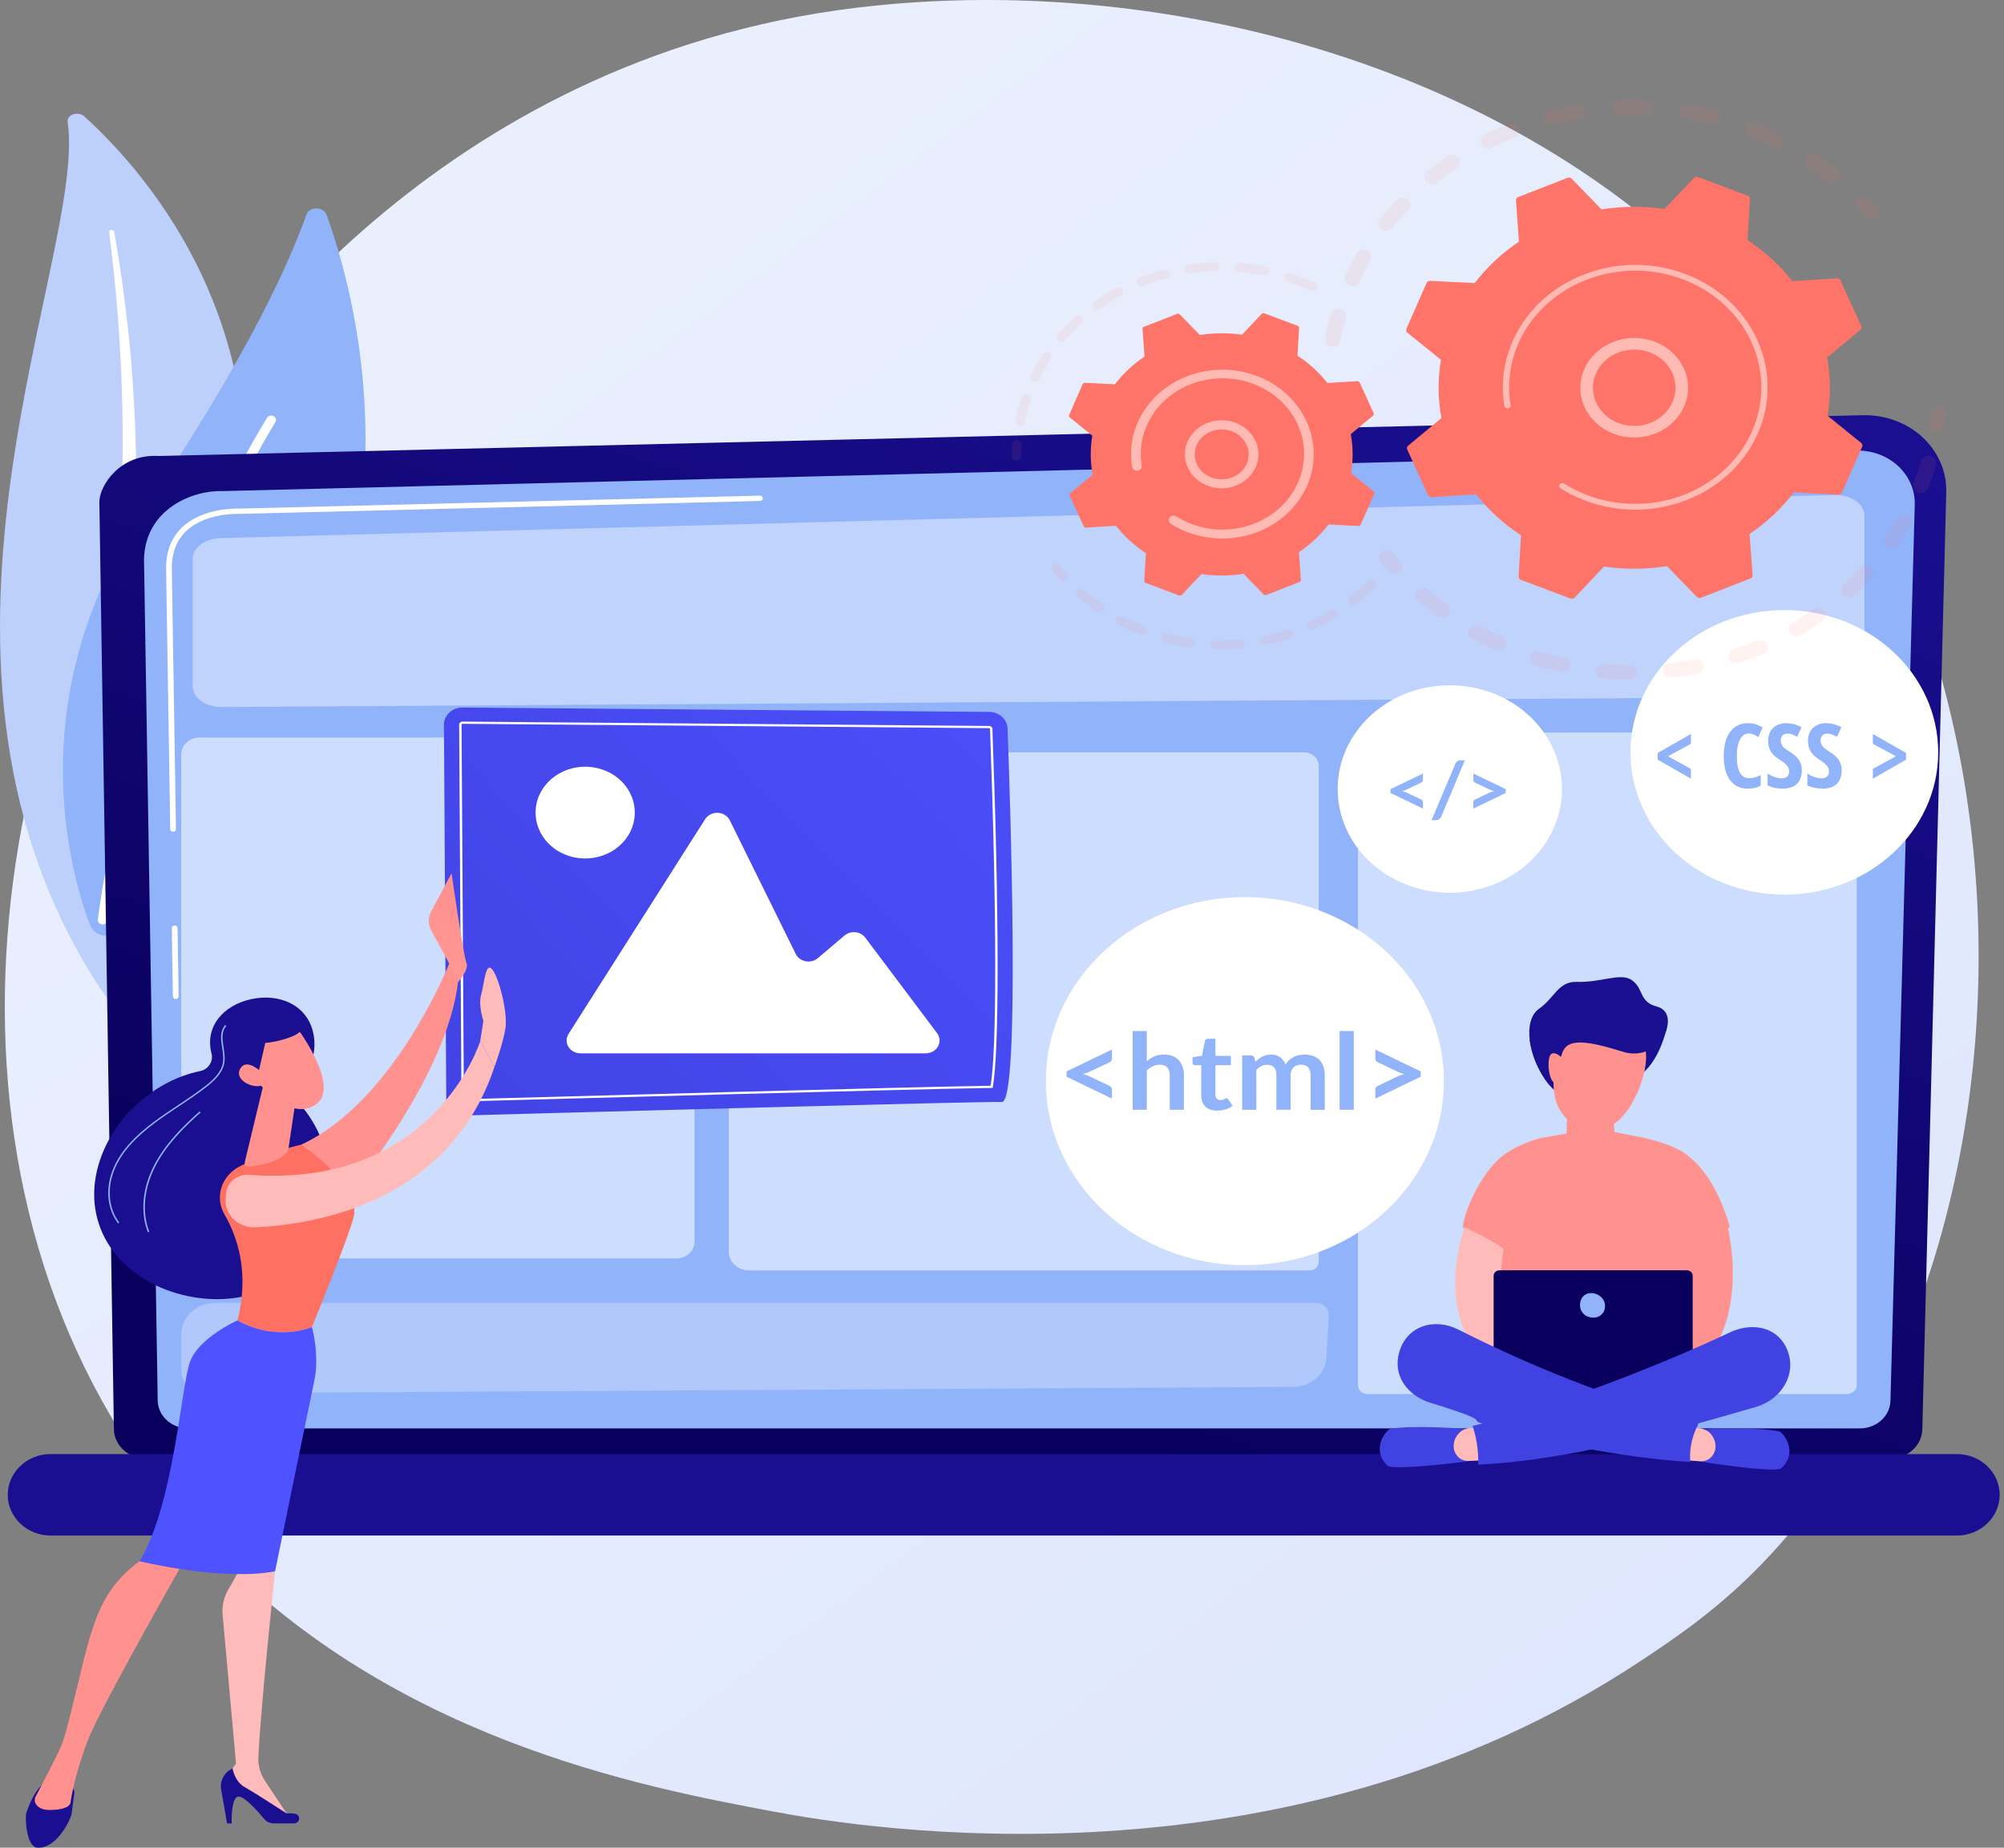 <svg width="463" height="427" viewBox="0 0 463 427" fill="none" xmlns="http://www.w3.org/2000/svg">
<rect x="0" y="0" width="463" height="427" fill="#808080" stroke="none"/>
<path d="M404.276 364.198C394.912 373.316 386.053 379.198 379.053 383.843C296.765 438.459 199.397 422.538 178.708 418.651C148.149 412.91 89.082 401.812 46.378 355.364C-18.233 285.075 -8.174 174.348 41.942 101.261C51.106 87.885 99.529 13.68 197.947 1.779C257.507 -5.424 326.934 9.099 377.213 48.067C482.751 129.859 475.238 295.088 404.276 364.198Z" fill="url(#paint0_linear)"/>
<path d="M15.629 28.202C15.373 26.49 18.034 25.596 19.477 26.902C34.126 40.16 68.582 79.047 52.806 140.426C33.005 217.438 50.475 247.673 74.05 267.236C74.05 267.236 40.089 256.054 21.13 225.264C-25.441 149.667 20.18 58.651 15.629 28.202Z" fill="#BDD0FB"/>
<g style="mix-blend-mode:soft-light">
<path d="M25.224 53.621C26.325 62.48 27.202 71.348 27.696 80.216C28.234 89.085 28.433 97.95 28.293 106.812C28.107 115.666 27.713 124.511 26.851 133.318C26.028 142.131 24.742 150.896 23.41 159.691C22.142 168.487 20.802 177.343 20.594 186.359C20.387 195.374 21.499 204.547 24.679 213.351C25.476 215.544 26.328 217.736 27.317 219.869C28.268 222.018 29.338 224.139 30.45 226.237C32.73 230.482 35.347 234.565 38.28 238.453C44.242 246.296 51.665 253.437 60.009 259.661C60.888 260.317 62.243 260.291 63.037 259.606C63.832 258.921 63.764 257.872 62.932 257.213C60.953 255.655 59.002 254.081 57.14 252.445C56.192 251.638 55.292 250.799 54.372 249.976C53.49 249.125 52.569 248.298 51.721 247.43C48.29 244.035 45.133 240.412 42.275 236.589C36.599 229.043 32.278 220.821 29.22 212.415C27.755 208.23 26.677 203.937 25.998 199.583C25.352 195.251 25.065 190.879 25.141 186.507C25.26 177.748 26.494 168.969 27.683 160.168C28.872 151.368 29.962 142.5 30.606 133.607C30.944 129.163 31.181 124.714 31.32 120.257C31.406 118.031 31.437 115.803 31.473 113.575C31.482 111.345 31.473 109.116 31.447 106.888C31.312 97.971 30.833 89.06 30.011 80.155C29.132 71.256 27.96 62.373 26.363 53.528C26.328 53.396 26.24 53.282 26.118 53.207C25.996 53.132 25.848 53.102 25.703 53.124C25.636 53.127 25.571 53.142 25.51 53.169C25.45 53.196 25.396 53.233 25.351 53.28C25.306 53.326 25.272 53.38 25.25 53.439C25.228 53.497 25.219 53.559 25.224 53.621Z" fill="white"/>
</g>
<path d="M27.202 215.331C26.706 215.731 26.112 216.013 25.471 216.151C24.831 216.289 24.163 216.278 23.527 216.121C22.892 215.963 22.308 215.663 21.827 215.248C21.347 214.832 20.985 214.313 20.772 213.737C15.662 200.012 4.985 159.984 33.605 117.416C57.773 81.466 67.185 59.849 70.725 49.763C71.473 47.628 74.729 47.62 75.497 49.748C83.963 73.214 104.587 152.328 27.202 215.331Z" fill="#91B3FA"/>
<g style="mix-blend-mode:soft-light">
<path d="M23.807 213.63C23.736 213.637 23.664 213.637 23.593 213.63C23.448 213.616 23.307 213.576 23.178 213.512C23.05 213.447 22.936 213.36 22.844 213.255C22.752 213.15 22.684 213.029 22.642 212.899C22.601 212.769 22.588 212.633 22.604 212.499C22.68 211.858 30.506 147.962 61.675 96.576C61.745 96.455 61.84 96.348 61.955 96.262C62.07 96.175 62.202 96.111 62.344 96.073C62.486 96.034 62.635 96.023 62.782 96.038C62.929 96.054 63.071 96.096 63.2 96.163C63.329 96.23 63.443 96.32 63.533 96.428C63.624 96.537 63.691 96.66 63.729 96.793C63.767 96.925 63.777 97.063 63.757 97.198C63.737 97.334 63.688 97.464 63.613 97.582C32.675 148.594 24.894 212.085 24.82 212.72C24.791 212.957 24.674 213.177 24.49 213.343C24.305 213.509 24.064 213.611 23.807 213.63Z" fill="white"/>
</g>
<path d="M444.131 330.191C444.124 332.016 443.336 333.765 441.94 335.055C440.544 336.345 438.653 337.071 436.679 337.076H33.763C31.79 337.071 29.898 336.345 28.502 335.055C27.106 333.765 26.319 332.016 26.311 330.191L22.957 116.004C22.957 112.218 27.78 104.824 36.62 105.38L430.393 95.954C432.936 95.892 435.466 96.309 437.83 97.179C440.193 98.049 442.341 99.354 444.143 101.016C445.944 102.677 447.362 104.659 448.311 106.843C449.259 109.027 449.717 111.366 449.659 113.718L444.131 330.191Z" fill="url(#paint1_linear)"/>
<path d="M436.77 323.584C436.764 325.312 436.02 326.968 434.699 328.189C433.378 329.411 431.588 330.1 429.72 330.105H43.477C41.61 330.098 39.822 329.409 38.502 328.187C37.183 326.966 36.44 325.311 36.434 323.584L33.27 129.147C33.643 117.447 44.733 113.241 51.454 113.49L428.861 104.123C430.648 104.08 432.426 104.373 434.086 104.985C435.747 105.598 437.255 106.516 438.519 107.684C439.784 108.853 440.778 110.247 441.442 111.782C442.106 113.317 442.425 114.961 442.38 116.614L436.77 323.584Z" fill="#91B3FA"/>
<path d="M40.601 230.87C40.426 230.87 40.259 230.806 40.135 230.692C40.011 230.577 39.942 230.422 39.942 230.26L39.691 214.492C39.69 214.411 39.706 214.331 39.738 214.256C39.77 214.181 39.818 214.112 39.879 214.054C39.94 213.996 40.013 213.95 40.093 213.918C40.173 213.886 40.259 213.869 40.347 213.867C40.434 213.866 40.521 213.881 40.602 213.911C40.683 213.941 40.757 213.985 40.82 214.041C40.883 214.097 40.933 214.165 40.967 214.239C41.002 214.313 41.02 214.393 41.022 214.474L41.271 230.242C41.273 230.323 41.257 230.404 41.225 230.48C41.193 230.555 41.144 230.624 41.083 230.682C41.022 230.74 40.948 230.787 40.867 230.818C40.786 230.85 40.699 230.866 40.611 230.866L40.601 230.87Z" fill="white"/>
<path d="M39.988 192.228C39.813 192.228 39.645 192.164 39.522 192.05C39.398 191.935 39.329 191.78 39.329 191.618L38.371 131.228C38.391 127.169 39.744 123.925 42.393 121.577C47.206 117.307 54.731 117.525 55.05 117.537L175.562 114.545C175.736 114.542 175.904 114.602 176.03 114.713C176.156 114.824 176.23 114.977 176.234 115.138C176.238 115.219 176.224 115.3 176.193 115.376C176.162 115.452 176.115 115.522 176.054 115.58C175.994 115.639 175.921 115.687 175.841 115.719C175.761 115.752 175.674 115.77 175.587 115.771L55.04 118.766C54.697 118.754 47.717 118.556 43.307 122.466C40.928 124.575 39.713 127.521 39.695 131.222L40.653 191.612C40.654 191.693 40.639 191.774 40.607 191.85C40.574 191.926 40.526 191.994 40.465 192.052C40.403 192.111 40.33 192.157 40.249 192.188C40.168 192.22 40.081 192.236 39.993 192.236L39.988 192.228Z" fill="white"/>
<path d="M452.146 354.856H11.646C6.225 354.856 1.79 350.621 1.79 345.447C1.79 340.271 6.225 336.036 11.646 336.036H452.15C457.568 336.036 462.003 340.271 462.003 345.447C462 350.621 457.565 354.856 452.146 354.856Z" fill="url(#paint2_linear)"/>
<path opacity="0.42" d="M424.152 161.056L51.271 163.394C47.557 163.417 44.528 161.294 44.528 158.666V129.081C44.528 126.54 47.369 124.453 50.958 124.354L423.842 114.405C427.633 114.304 430.777 116.448 430.777 119.132V156.327C430.777 158.924 427.82 161.041 424.152 161.056Z" fill="white"/>
<path opacity="0.55" d="M173.026 173.866H301.297C302.196 173.866 303.058 174.196 303.694 174.784C304.329 175.372 304.686 176.17 304.686 177.001V291.663C304.686 292.173 304.467 292.662 304.077 293.023C303.688 293.383 303.159 293.586 302.607 293.586H173.028C171.796 293.586 170.615 293.133 169.744 292.328C168.873 291.522 168.384 290.429 168.384 289.29V178.16C168.384 177.021 168.874 175.929 169.744 175.124C170.615 174.319 171.795 173.866 173.026 173.866Z" fill="white"/>
<path opacity="0.28" d="M306.447 313.821C306.344 315.618 305.504 317.31 304.097 318.551C302.691 319.793 300.824 320.491 298.88 320.502L47.501 321.972C46.005 321.961 44.574 321.403 43.52 320.421C42.467 319.438 41.876 318.11 41.876 316.726V308.339C41.876 306.415 42.702 304.57 44.173 303.209C45.644 301.849 47.638 301.085 49.718 301.085H303.986C304.789 301.085 305.559 301.38 306.127 301.905C306.695 302.43 307.014 303.143 307.014 303.886L306.447 313.821Z" fill="white"/>
<path opacity="0.55" d="M156.268 170.445H46.068C43.753 170.445 41.876 172.182 41.876 174.323V286.946C41.876 289.088 43.753 290.824 46.068 290.824H156.268C158.584 290.824 160.461 289.088 160.461 286.946V174.323C160.461 172.182 158.584 170.445 156.268 170.445Z" fill="white"/>
<path opacity="0.55" d="M320.387 169.286H427.342C427.779 169.286 428.198 169.447 428.507 169.733C428.816 170.019 428.99 170.407 428.99 170.811V320.083C428.99 320.635 428.753 321.165 428.331 321.556C427.908 321.947 427.335 322.166 426.738 322.166H315.953C315.366 322.166 314.802 321.95 314.387 321.566C313.972 321.182 313.739 320.661 313.739 320.118V175.441C313.739 173.81 314.44 172.245 315.686 171.091C316.933 169.937 318.624 169.288 320.387 169.286Z" fill="white"/>
<path d="M228.549 164.524L106.883 163.514C106.316 163.509 105.754 163.609 105.229 163.807C104.705 164.005 104.228 164.298 103.826 164.668C103.425 165.039 103.107 165.479 102.892 165.964C102.676 166.449 102.567 166.969 102.57 167.493L103.103 253.849C103.106 254.376 103.222 254.898 103.446 255.383C103.67 255.868 103.996 256.306 104.406 256.672C104.816 257.039 105.301 257.326 105.833 257.516C106.364 257.706 106.932 257.796 107.501 257.781C129.497 257.171 227.156 254.497 231.467 254.663C235.727 254.828 233.413 185.457 232.786 168.341C232.748 167.322 232.285 166.357 231.496 165.645C230.707 164.934 229.651 164.533 228.549 164.524Z" fill="url(#paint3_linear)"/>
<path d="M107.386 254.538C107.182 254.539 106.987 254.465 106.842 254.332C106.698 254.199 106.616 254.019 106.614 253.831L106.082 167.473C106.08 167.379 106.1 167.286 106.138 167.199C106.177 167.113 106.234 167.034 106.306 166.968C106.378 166.901 106.464 166.847 106.558 166.811C106.653 166.775 106.754 166.757 106.857 166.758L228.523 167.767C228.721 167.768 228.911 167.84 229.053 167.968C229.195 168.096 229.278 168.269 229.285 168.452C230.857 210.772 230.887 243.258 229.362 251.215L229.322 251.424H229.093C212.906 251.635 124.887 254.053 107.407 254.535H107.391L107.386 254.538ZM106.853 167.272C106.825 167.271 106.797 167.276 106.77 167.286C106.744 167.296 106.72 167.311 106.7 167.33C106.679 167.348 106.663 167.369 106.652 167.394C106.642 167.418 106.636 167.444 106.638 167.47L107.17 253.828C107.17 253.879 107.191 253.929 107.23 253.966C107.269 254.003 107.322 254.025 107.378 254.026L107.394 254.282V254.024C124.793 253.544 212.08 251.147 228.858 250.916C230.341 242.646 230.29 210.396 228.732 168.469C228.73 168.418 228.707 168.371 228.668 168.336C228.628 168.301 228.576 168.281 228.521 168.281L106.853 167.272Z" fill="white"/>
<path d="M213.867 243.423H134.116C133.551 243.423 132.995 243.284 132.506 243.022C132.017 242.759 131.611 242.382 131.331 241.927C131.05 241.473 130.904 240.959 130.907 240.435C130.91 239.912 131.063 239.399 131.35 238.948L162.922 189.299C163.22 188.83 163.651 188.446 164.168 188.189C164.685 187.931 165.268 187.81 165.855 187.838C166.442 187.866 167.009 188.042 167.494 188.348C167.98 188.653 168.366 189.076 168.61 189.57L183.854 220.471C184.065 220.898 184.381 221.272 184.777 221.563C185.174 221.855 185.639 222.055 186.136 222.149C186.632 222.242 187.145 222.225 187.633 222.1C188.121 221.974 188.57 221.744 188.944 221.428L195.109 216.198C195.447 215.912 195.847 215.696 196.282 215.564C196.717 215.433 197.178 215.389 197.633 215.436C198.088 215.482 198.527 215.618 198.921 215.835C199.314 216.051 199.653 216.343 199.915 216.691L216.501 238.758C216.836 239.203 217.033 239.724 217.07 240.266C217.107 240.807 216.983 241.347 216.712 241.828C216.44 242.309 216.031 242.712 215.53 242.993C215.029 243.274 214.453 243.423 213.867 243.423Z" fill="white"/>
<path d="M144.5 193.99C148.202 189.238 147.039 182.61 141.902 179.186C136.766 175.761 129.601 176.837 125.899 181.589C122.197 186.34 123.36 192.968 128.497 196.393C133.633 199.817 140.798 198.741 144.5 193.99Z" fill="white"/>
<path d="M22.772 269.143C25.883 258.488 35.502 249.744 46.22 247.532C48.19 247.127 49.329 245.271 48.868 243.453L48.858 243.417C47.305 237.222 51.598 232.284 58.07 230.899C64.542 229.515 70.744 232.193 72.297 238.387C73.346 242.567 72.004 247.269 69.032 250.314C67.807 251.569 67.713 253.442 68.895 254.727C75.426 261.805 78.084 272.608 75.258 282.27C71.099 296.503 56.629 302.858 42.138 299.236C27.647 295.614 18.611 283.376 22.772 269.143Z" fill="url(#paint4_linear)"/>
<path d="M27.279 282.726L27.561 282.543C24.966 279.137 24.633 274.218 26.692 269.711C28.326 266.13 31.252 262.848 35.9 259.405C37.631 258.119 39.466 256.899 41.241 255.72C43.384 254.299 45.59 252.83 47.638 251.234C49.481 249.797 51.42 248.014 51.827 245.683C52.03 244.521 51.84 243.282 51.662 242.085C51.375 240.211 51.105 238.44 52.292 237.085L52.025 236.885C50.742 238.347 51.035 240.27 51.322 242.129C51.502 243.304 51.688 244.518 51.487 245.637C51.098 247.866 49.211 249.602 47.417 250.994C45.377 252.583 43.173 254.044 41.042 255.466C39.263 256.647 37.415 257.87 35.684 259.161C30.994 262.641 28.026 265.961 26.378 269.585C24.269 274.196 24.617 279.228 27.279 282.726Z" fill="#91B3FA"/>
<path d="M34.17 284.782L34.5 284.674C32.734 280.157 33.252 274.609 35.918 269.444C38.556 264.329 42.885 260.158 46.353 257.091L46.116 256.862C42.624 259.943 38.275 264.141 35.608 269.305C32.894 274.545 32.373 280.186 34.17 284.782Z" fill="#91B3FA"/>
<path d="M103.675 226.355L103.795 222.677L99.639 215.042C99.264 214.354 99.068 213.593 99.065 212.822C99.062 212.051 99.253 211.29 99.623 210.599L104.331 201.805C104.331 201.805 107.05 220.892 107.765 222.48C108.481 224.067 105.825 226.921 105.825 226.921L103.675 226.355Z" fill="url(#paint5_linear)"/>
<path d="M103.795 222.677C103.795 222.677 91.154 254.549 69.613 264.519C69.613 264.519 76.781 275.347 80.524 275.997C80.524 275.997 103.535 248.753 105.881 226.434L103.795 222.677Z" fill="url(#paint6_linear)"/>
<path d="M17.165 414.438L16.53 419.274C15.871 421.57 12.669 427.356 8.566 426.982C6.04 426.751 5.737 419.926 6.093 418.9C6.734 417.033 7.907 414.232 9.6 412.583H15.393C15.646 412.583 15.896 412.633 16.127 412.729C16.357 412.825 16.563 412.966 16.731 413.141C16.898 413.316 17.024 413.523 17.099 413.746C17.174 413.97 17.196 414.205 17.165 414.438Z" fill="url(#paint7_linear)"/>
<path d="M62.576 357.804L63.553 363.129C63.553 363.129 60.277 393.834 59.694 406.116C59.604 408.041 60.14 409.946 61.234 411.586L66.933 420.146L52.452 412.24L52.163 410.605L54.534 407.591L51.436 373.193C51.253 371.172 51.703 369.146 52.733 367.356L55.722 362.15L62.576 357.804Z" fill="url(#paint8_linear)"/>
<path d="M67.886 421.386H63.27C62.843 421.386 62.422 421.297 62.039 421.123C61.656 420.949 61.321 420.696 61.06 420.384C59.62 418.651 56.636 415.273 55.208 415.185C53.286 415.066 53.531 421.386 53.531 421.386H52.455L51.091 413.533C50.924 412.57 51.089 411.582 51.562 410.71C52.036 409.838 52.794 409.126 53.729 408.675C53.729 408.675 54.168 411.681 56.55 413.009C58.932 414.337 66.24 419.098 66.24 419.098C66.866 419.03 67.499 419.046 68.12 419.144C69.57 419.388 69.368 421.386 67.886 421.386Z" fill="url(#paint9_linear)"/>
<path d="M42.74 360.332C42.74 360.332 23.542 394.019 20.484 401.71C17.426 409.401 16.362 415.818 16.323 416.425C16.258 417.375 14.982 418.285 11.463 418.285C9.649 418.285 8.757 417.611 8.33 416.96C8.152 416.686 8.051 416.374 8.037 416.054C8.024 415.734 8.098 415.416 8.253 415.13C9.362 413.051 12.887 406.407 14.188 403.388C15.746 399.79 19.097 383.486 20.936 377.816C22.774 372.146 24.852 365.999 32.858 360.334C32.861 360.332 38.358 355.355 42.74 360.332Z" fill="url(#paint10_linear)"/>
<path d="M54.867 305.136C57.679 294.115 54.85 285.813 51.88 280.694C51.314 279.729 50.962 278.669 50.845 277.577C50.727 276.485 50.846 275.382 51.194 274.333C51.542 273.284 52.113 272.309 52.873 271.466C53.633 270.623 54.567 269.929 55.62 269.424C62.566 266.083 69.613 264.52 69.613 264.52C69.613 264.52 83.376 273.822 81.742 281.111C80.786 285.381 72.068 306.686 72.068 306.686C72.068 306.686 64.008 310.215 54.867 305.136Z" fill="url(#paint11_linear)"/>
<path d="M43.887 314.747C45.903 309.13 54.867 305.139 54.867 305.139C64.008 310.218 72.068 306.689 72.068 306.689C72.068 306.689 73.882 313.08 72.629 319.02C71.376 324.96 63.553 363.132 63.553 363.132C51.22 365.444 32.251 360.806 32.251 360.806C40.108 347.9 41.874 320.362 43.887 314.747Z" fill="url(#paint12_linear)"/>
<path d="M60.615 251.691L56.59 268.42C56.204 269.895 57.656 269.653 59.267 269.372C61.905 268.915 65.304 267.964 66.44 266.067C66.55 265.87 66.62 265.656 66.646 265.436L68.375 253.835C68.442 253.387 68.35 252.931 68.112 252.536C67.874 252.141 67.504 251.829 67.056 251.645L63.72 250.273C63.418 250.149 63.09 250.089 62.76 250.095C62.43 250.102 62.105 250.175 61.809 250.31C61.513 250.446 61.252 250.639 61.046 250.878C60.84 251.117 60.693 251.394 60.615 251.691Z" fill="url(#paint13_linear)"/>
<path d="M110.939 240.646C110.939 240.646 100.343 274.697 57.612 271.498C56.962 271.447 56.308 271.514 55.687 271.698C55.066 271.881 54.49 272.176 53.993 272.566C53.495 272.956 53.086 273.433 52.789 273.97C52.492 274.506 52.312 275.092 52.26 275.693L52.145 277.066C52.072 277.929 52.199 278.797 52.516 279.611C52.834 280.426 53.336 281.168 53.988 281.79C54.64 282.411 55.427 282.897 56.298 283.215C57.169 283.533 58.103 283.676 59.038 283.634C73.25 282.969 103.772 277.805 114.234 246.567L110.939 240.646Z" fill="url(#paint14_linear)"/>
<path d="M114.238 246.561C114.238 246.561 116.274 241.019 116.785 237.554C117.296 234.09 115.413 226.312 113.796 224.125C112.178 221.939 111.906 227.299 111.178 229.818C110.449 232.337 111.684 235.932 111.684 235.932L110.939 240.646L114.238 246.561Z" fill="url(#paint15_linear)"/>
<path d="M68.871 237.89C68.871 237.89 79.052 251.615 72.721 255.427C66.39 259.24 59.143 249.501 59.143 249.501C59.143 249.501 56.868 242.049 59.456 239.58C62.045 237.111 68.871 237.89 68.871 237.89Z" fill="url(#paint16_linear)"/>
<path d="M64.6 234.562C64.6 234.562 69.03 235.615 69.615 237.487C70.2 239.36 63.233 240.967 61.288 241.018L59.57 248.504C59.57 248.504 55.088 241.355 57.003 237.304C58.919 233.254 64.6 234.562 64.6 234.562Z" fill="url(#paint17_linear)"/>
<path d="M61.191 248.545C61.191 248.545 57.209 244.113 55.533 246.927C53.856 249.741 59.094 251.969 60.952 250.604L61.191 248.545Z" fill="url(#paint18_linear)"/>
<path d="M359.591 236.042C359.494 236.211 353.417 240.348 353.417 240.348C353.417 240.348 354.759 249.23 360.209 252.737C366.202 256.592 374.664 249.561 374.664 249.561C374.664 249.561 381.399 251.041 384.979 238.073C385.804 235.098 381.059 234.848 375.333 235.395C367.953 236.101 359.591 236.042 359.591 236.042Z" fill="url(#paint19_linear)"/>
<path d="M348.231 266.343C350.606 264.828 353.24 263.694 356.023 262.988C357.07 262.725 362.723 264.245 366.217 264.17C371.012 264.068 375.896 262.049 379.849 262.961C383.776 263.867 386.989 265.049 388.845 266.27C394.399 269.93 397.662 276.739 399.648 283.489C395.885 287.062 391.15 288.651 391.15 288.651L390.275 321.471L369.3 331.383L345.362 320.266L346.219 288.201C346.219 288.201 338.618 284.927 338.059 283.736C337.5 282.545 341.524 270.61 348.231 266.343Z" fill="url(#paint20_linear)"/>
<path d="M338.413 283.599C338.413 283.599 328.235 309.728 351.457 320.461C356.279 319.868 354.424 312.458 354.424 312.458C354.424 312.458 344.332 310.391 347.362 288.599C344.571 286.475 338.413 283.599 338.413 283.599Z" fill="url(#paint21_linear)"/>
<path d="M399.159 283.599C399.159 283.599 406.169 310.869 386.115 320.461C381.293 319.868 383.148 312.458 383.148 312.458C383.148 312.458 391.282 308.752 390.21 288.599C393.001 286.475 399.159 283.599 399.159 283.599Z" fill="url(#paint22_linear)"/>
<path d="M389.704 293.563H346.458C345.7 293.563 345.085 294.132 345.085 294.833V321.025C345.085 321.727 345.7 322.296 346.458 322.296H389.704C390.463 322.296 391.077 321.727 391.077 321.025V294.833C391.077 294.132 390.463 293.563 389.704 293.563Z" fill="url(#paint23_linear)"/>
<path d="M411.251 330.813C405.987 329.697 393.822 330.297 393.822 330.297L393.328 331.536L392.504 337.698C392.504 337.698 404.088 339.629 409.799 339.624C410.342 339.626 410.882 339.552 411.401 339.403C411.576 339.251 411.746 339.109 411.907 338.946C414.334 336.498 413.632 332.908 411.251 330.813Z" fill="url(#paint24_linear)"/>
<path d="M390.327 329.95L392.386 330.031C392.947 330.059 393.496 330.197 393.995 330.436C394.494 330.674 394.932 331.008 395.281 331.415C396.036 332.288 396.414 333.389 396.343 334.505C396.3 335.389 395.903 336.227 395.229 336.855C394.915 337.147 394.538 337.373 394.122 337.519C393.707 337.665 393.262 337.727 392.818 337.701L389.666 337.494L390.327 329.95Z" fill="url(#paint25_linear)"/>
<path d="M321.06 330.221C326.352 329.253 338.496 330.2 338.496 330.2L338.957 331.452L339.617 337.634C339.617 337.634 327.984 339.237 322.275 339.069C321.732 339.055 321.194 338.965 320.679 338.802C320.514 338.65 320.35 338.497 320.185 338.331C317.824 335.816 318.622 332.242 321.06 330.221Z" fill="url(#paint26_linear)"/>
<path d="M341.999 329.951L339.938 329.974C339.378 329.986 338.827 330.108 338.321 330.333C337.816 330.557 337.369 330.879 337.009 331.276C336.228 332.125 335.817 333.213 335.855 334.326C335.873 335.213 336.248 336.062 336.906 336.707C337.211 337.008 337.582 337.245 337.993 337.403C338.405 337.561 338.848 337.635 339.294 337.622L342.449 337.505L341.999 329.951Z" fill="url(#paint27_linear)"/>
<path d="M412.724 311.499C410.336 306.417 404.499 305.592 399.535 307.968C399.447 308.074 367.977 322.993 340.227 329.532C341.007 331.908 341.441 334.37 341.518 336.852C341.534 337.401 341.517 337.944 341.489 338.478C362.771 337.466 385.868 330.901 405.715 325.131C411.866 323.301 415.37 317.132 412.724 311.499Z" fill="url(#paint28_linear)"/>
<path d="M390.479 337.245C390.372 334.507 390.987 331.785 392.269 329.315C392.306 329.204 392.35 329.096 392.388 328.984C390.804 328.527 388.761 327.917 386.066 327.072C366.36 320.833 351.325 314.534 336.977 307.282C331.403 304.466 325.064 306.353 323.281 312.455C321.688 317.901 325.186 322.55 330.495 324.185C346.377 329.074 338.108 327.716 343.295 329.26C357.227 333.245 374.562 336.875 390.512 337.866C390.499 337.657 390.486 337.451 390.479 337.245Z" fill="url(#paint29_linear)"/>
<path d="M356.023 262.99C356.023 262.99 358.144 271.486 368.434 271.31C378.914 271.133 379.849 262.962 379.849 262.962L373.002 261.607L372.43 254.551L362.132 255.257L361.94 261.967L356.023 262.99Z" fill="url(#paint30_linear)"/>
<path d="M363.577 234.558C363.577 234.558 351.775 255.705 365.775 260.835C375.65 264.454 381.84 246.791 379.994 242.009C377.139 234.611 375.259 235.49 375.259 235.49L363.577 234.558Z" fill="url(#paint31_linear)"/>
<path d="M382.835 232.633C388.664 234.116 383.682 245.812 374.905 243.046C366.128 240.28 362.677 240.321 361.309 242.55C359.941 244.78 359.647 252.698 356.68 248.785C353.425 244.493 351.612 235.882 355.601 233.106C359.166 230.625 359.998 226.777 364.275 226.911C369.951 227.088 374.341 224.761 376.903 226.439C379.846 228.366 378.545 231.543 382.835 232.633Z" fill="url(#paint32_linear)"/>
<path d="M360.77 244.37C360.77 244.37 358.252 241.864 357.85 244.884C357.448 247.903 358.74 251.792 360.255 249.66C361.77 247.528 360.77 244.37 360.77 244.37Z" fill="url(#paint33_linear)"/>
<path d="M370.795 301.341C371.039 302.866 370.155 304.249 368.508 304.475C368.116 304.528 367.717 304.51 367.333 304.421C366.948 304.332 366.587 304.174 366.269 303.956C365.95 303.737 365.682 303.463 365.478 303.148C365.275 302.834 365.14 302.486 365.082 302.123C364.838 300.598 365.594 299.085 367.24 298.86C368.887 298.634 370.551 299.816 370.795 301.341Z" fill="#91B3FA"/>
<path d="M287.612 292.383C313.004 292.383 333.588 273.342 333.588 249.854C333.588 226.365 313.004 207.324 287.612 207.324C262.22 207.324 241.636 226.365 241.636 249.854C241.636 273.342 262.22 292.383 287.612 292.383Z" fill="white"/>
<path d="M246.417 247.598L256.905 242.54V244.694C256.907 244.852 256.861 245.007 256.773 245.143C256.664 245.293 256.513 245.414 256.336 245.492L251.529 247.77C251.322 247.869 251.107 247.953 250.886 248.02C250.662 248.091 250.419 248.155 250.164 248.211C250.419 248.268 250.659 248.332 250.886 248.4C251.107 248.469 251.322 248.553 251.529 248.652L256.336 250.939C256.514 251.017 256.665 251.138 256.773 251.289C256.861 251.423 256.907 251.578 256.905 251.735V253.892L246.417 248.821V247.598Z" fill="#91B3FA"/>
<path d="M261.684 256.467V238.264H264.957V245.259C265.473 244.802 266.062 244.421 266.704 244.132C267.405 243.833 268.17 243.687 268.941 243.703C269.62 243.691 270.294 243.81 270.92 244.052C271.474 244.272 271.966 244.607 272.357 245.031C272.754 245.475 273.051 245.988 273.231 246.54C273.436 247.165 273.537 247.816 273.529 248.469V256.467H270.254V248.469C270.254 247.7 270.061 247.106 269.677 246.686C269.292 246.266 268.716 246.056 267.949 246.055C267.396 246.052 266.851 246.174 266.36 246.41C265.841 246.663 265.367 246.99 264.957 247.378V256.467H261.684Z" fill="#91B3FA"/>
<path d="M281.205 256.658C280.029 256.658 279.124 256.35 278.49 255.734C277.856 255.118 277.538 254.266 277.536 253.18V246.165H276.159C276.07 246.168 275.98 246.153 275.898 246.121C275.815 246.09 275.74 246.042 275.679 245.982C275.617 245.922 275.571 245.85 275.542 245.771C275.513 245.693 275.502 245.61 275.511 245.527V244.327L277.696 243.996L278.385 240.566C278.411 240.415 278.499 240.279 278.629 240.185C278.769 240.093 278.939 240.046 279.112 240.051H280.808V244.016H284.382V246.172H280.808V252.983C280.787 253.314 280.9 253.64 281.125 253.898C281.231 254.008 281.362 254.094 281.509 254.151C281.656 254.209 281.814 254.235 281.974 254.229C282.146 254.233 282.318 254.21 282.483 254.162C282.605 254.122 282.725 254.074 282.841 254.02C282.941 253.971 283.032 253.925 283.111 253.88C283.183 253.837 283.265 253.814 283.35 253.812C283.436 253.809 283.52 253.833 283.589 253.88C283.664 253.939 283.731 254.007 283.787 254.082L284.766 255.551C284.279 255.923 283.72 256.207 283.118 256.385C282.5 256.569 281.854 256.662 281.205 256.658Z" fill="#91B3FA"/>
<path d="M286.992 256.468V243.9H288.998C289.184 243.89 289.368 243.941 289.518 244.042C289.669 244.144 289.776 244.291 289.823 244.458L290.034 245.388C290.266 245.149 290.516 244.924 290.782 244.716C291.04 244.514 291.319 244.337 291.616 244.188C291.919 244.039 292.238 243.922 292.569 243.839C292.934 243.751 293.311 243.707 293.688 243.711C294.546 243.711 295.25 243.925 295.8 244.354C296.372 244.81 296.8 245.4 297.038 246.062C297.237 245.668 297.506 245.307 297.833 244.995C298.141 244.705 298.494 244.459 298.88 244.266C299.262 244.077 299.669 243.937 300.092 243.85C300.515 243.76 300.948 243.715 301.382 243.715C302.065 243.704 302.743 243.812 303.382 244.034C303.944 244.233 304.448 244.552 304.853 244.964C305.265 245.398 305.574 245.907 305.759 246.459C305.978 247.114 306.083 247.796 306.071 248.481V256.48H302.8V248.469C302.8 247.669 302.61 247.066 302.23 246.662C301.85 246.257 301.293 246.054 300.561 246.052C300.243 246.046 299.926 246.098 299.628 246.204C299.345 246.307 299.088 246.463 298.873 246.662C298.647 246.876 298.474 247.133 298.364 247.415C298.234 247.749 298.171 248.102 298.178 248.457V256.455H294.894V248.469C294.894 247.627 294.711 247.017 294.345 246.639C293.979 246.261 293.438 246.068 292.722 246.062C292.259 246.061 291.804 246.173 291.404 246.387C290.97 246.621 290.582 246.922 290.258 247.276V256.475L286.992 256.468Z" fill="#91B3FA"/>
<path d="M312.774 238.264V256.467H309.503V238.264H312.774Z" fill="#91B3FA"/>
<path d="M317.755 253.895V251.738C317.752 251.581 317.798 251.426 317.887 251.292C317.995 251.14 318.146 251.02 318.323 250.942L323.131 248.655C323.565 248.46 324.023 248.312 324.494 248.214C324.239 248.158 324 248.094 323.772 248.024C323.551 247.956 323.337 247.873 323.131 247.773L318.323 245.495C318.146 245.418 317.995 245.297 317.887 245.146C317.798 245.011 317.752 244.855 317.755 244.698V242.543L328.241 247.601V248.821L317.755 253.895Z" fill="#91B3FA"/>
<path d="M412.25 206.748C431.882 206.748 447.797 192.026 447.797 173.866C447.797 155.706 431.882 140.984 412.25 140.984C392.618 140.984 376.703 155.706 376.703 173.866C376.703 192.026 392.618 206.748 412.25 206.748Z" fill="white"/>
<path d="M390.665 179.951L382.998 175.565V173.995L390.665 169.628V171.893L385.368 174.779L390.665 177.688V179.951Z" fill="#91B3FA"/>
<path d="M404.009 169.526C403.162 169.526 402.493 169.983 402.003 170.898C401.513 171.813 401.268 173.091 401.269 174.732C401.269 178.139 402.23 179.842 404.151 179.842C404.992 179.842 405.871 179.594 406.789 179.098V181.538C406.012 182.014 405.019 182.252 403.81 182.252C402.018 182.252 400.644 181.591 399.688 180.269C398.732 178.948 398.252 177.095 398.247 174.712C398.247 172.324 398.742 170.463 399.731 169.128C400.72 167.793 402.094 167.126 403.852 167.127C404.418 167.125 404.98 167.199 405.522 167.348C406.13 167.529 406.707 167.79 407.235 168.123L406.256 170.345C405.922 170.133 405.573 169.944 405.211 169.777C404.837 169.608 404.425 169.521 404.009 169.526Z" fill="#91B3FA"/>
<path d="M416.288 177.996C416.288 179.371 415.912 180.424 415.162 181.155C414.411 181.886 413.329 182.251 411.916 182.25C410.531 182.25 409.353 181.999 408.381 181.497V178.79C409.57 179.508 410.662 179.867 411.655 179.867C412.22 179.867 412.646 179.722 412.933 179.434C413.233 179.107 413.386 178.686 413.362 178.258C413.362 177.769 413.182 177.295 412.85 176.914C412.511 176.508 411.949 176.057 411.166 175.562C410.589 175.212 410.067 174.79 409.616 174.308C409.263 173.907 408.987 173.453 408.8 172.966C408.598 172.409 408.5 171.823 408.511 171.235C408.511 169.975 408.891 168.975 409.649 168.237C410.407 167.499 411.424 167.13 412.699 167.131C413.942 167.138 415.159 167.465 416.212 168.077L415.233 170.27C414.88 170.08 414.515 169.912 414.14 169.767C413.752 169.618 413.336 169.543 412.916 169.546C412.708 169.534 412.5 169.568 412.308 169.644C412.117 169.72 411.947 169.836 411.812 169.983C411.537 170.326 411.4 170.748 411.426 171.174C411.416 171.643 411.58 172.101 411.889 172.472C412.196 172.841 412.734 173.26 413.503 173.73C414.541 174.374 415.264 175.031 415.673 175.702C416.091 176.404 416.303 177.194 416.288 177.996Z" fill="#91B3FA"/>
<path d="M425.489 177.996C425.489 179.371 425.113 180.424 424.363 181.155C423.612 181.886 422.53 182.251 421.116 182.25C419.732 182.25 418.554 181.999 417.582 181.497V178.79C418.771 179.508 419.862 179.867 420.856 179.867C421.421 179.867 421.847 179.722 422.134 179.434C422.434 179.107 422.587 178.686 422.562 178.258C422.563 177.769 422.383 177.295 422.051 176.914C421.709 176.508 421.148 176.057 420.366 175.562C419.79 175.212 419.268 174.79 418.817 174.308C418.463 173.908 418.187 173.454 418.001 172.966C417.798 172.409 417.7 171.823 417.712 171.235C417.712 169.975 418.091 168.975 418.85 168.237C419.608 167.499 420.625 167.13 421.9 167.131C423.143 167.138 424.36 167.465 425.413 168.077L424.433 170.27C424.081 170.08 423.716 169.912 423.34 169.767C422.953 169.618 422.537 169.543 422.117 169.546C421.909 169.534 421.701 169.568 421.509 169.644C421.318 169.72 421.148 169.836 421.013 169.983C420.738 170.326 420.601 170.748 420.627 171.174C420.617 171.643 420.78 172.101 421.09 172.472C421.397 172.841 421.935 173.26 422.704 173.73C423.74 174.374 424.464 175.031 424.874 175.702C425.292 176.404 425.504 177.194 425.489 177.996Z" fill="#91B3FA"/>
<path d="M432.698 177.684L438.028 174.776L432.698 171.889V169.625L440.365 173.992V175.562L432.698 179.951V177.684Z" fill="#91B3FA"/>
<path d="M353.281 199.283C363.399 189.924 363.399 174.749 353.281 165.389C343.163 156.029 326.758 156.029 316.64 165.389C306.522 174.749 306.522 189.924 316.64 199.283C326.758 208.643 343.163 208.643 353.281 199.283Z" fill="white"/>
<path d="M321.261 182.374L328.751 178.763V180.301C328.752 180.414 328.718 180.525 328.655 180.622C328.578 180.729 328.47 180.815 328.344 180.87L324.911 182.497C324.764 182.569 324.611 182.628 324.453 182.676C324.288 182.726 324.123 182.77 323.937 182.812C324.12 182.853 324.293 182.898 324.453 182.947C324.611 182.996 324.764 183.056 324.911 183.127L328.344 184.762C328.471 184.817 328.579 184.903 328.655 185.012C328.719 185.108 328.752 185.218 328.751 185.331V186.87L321.261 183.249V182.374Z" fill="#91B3FA"/>
<path d="M332.976 188.733C332.923 188.859 332.85 188.977 332.758 189.082C332.672 189.18 332.57 189.264 332.455 189.332C332.344 189.398 332.223 189.449 332.097 189.485C331.978 189.519 331.853 189.536 331.728 189.537H330.739L336.262 176.471C336.353 176.245 336.514 176.048 336.725 175.906C336.939 175.772 337.193 175.703 337.452 175.71H338.441L332.976 188.733Z" fill="#91B3FA"/>
<path d="M340.398 186.87V185.331C340.397 185.219 340.429 185.108 340.492 185.012C340.569 184.903 340.677 184.817 340.804 184.762L344.236 183.127C344.547 182.988 344.874 182.882 345.21 182.812C345.027 182.77 344.856 182.726 344.694 182.676C344.537 182.628 344.383 182.568 344.236 182.497L340.804 180.866C340.677 180.811 340.569 180.725 340.492 180.617C340.429 180.52 340.397 180.41 340.398 180.297V178.758L347.886 182.369V183.245L340.398 186.87Z" fill="#91B3FA"/>
<g opacity="0.3">
<path opacity="0.3" d="M307.37 80.028C306.941 79.911 306.573 79.652 306.338 79.299C306.103 78.947 306.017 78.526 306.097 78.119C306.467 76.254 306.922 74.378 307.469 72.54C307.532 72.328 307.639 72.129 307.785 71.954C307.931 71.78 308.112 71.634 308.319 71.525C308.526 71.415 308.754 71.345 308.99 71.317C309.227 71.289 309.467 71.305 309.696 71.363L309.729 71.372C310.185 71.496 310.57 71.78 310.802 72.163C311.033 72.546 311.094 72.998 310.969 73.422C310.453 75.168 310.016 76.951 309.665 78.721C309.578 79.159 309.307 79.547 308.912 79.799C308.516 80.052 308.028 80.149 307.555 80.069C307.492 80.059 307.431 80.045 307.37 80.028ZM311.927 66.033C311.858 66.015 311.79 65.992 311.724 65.966C311.282 65.792 310.932 65.462 310.753 65.049C310.573 64.636 310.578 64.175 310.766 63.765C311.574 62.015 312.469 60.279 313.429 58.606C313.538 58.407 313.688 58.23 313.872 58.086C314.056 57.942 314.269 57.833 314.498 57.765C314.728 57.698 314.97 57.673 315.21 57.693C315.45 57.714 315.684 57.778 315.897 57.882C316.11 57.987 316.298 58.13 316.451 58.302C316.603 58.475 316.717 58.674 316.786 58.888C316.854 59.102 316.876 59.326 316.849 59.547C316.823 59.769 316.749 59.984 316.632 60.179C315.72 61.769 314.87 63.418 314.103 65.082C313.929 65.459 313.611 65.764 313.21 65.939C312.809 66.115 312.353 66.148 311.927 66.033ZM319.702 53.318C319.502 53.264 319.314 53.179 319.146 53.066C318.757 52.805 318.496 52.411 318.421 51.972C318.345 51.533 318.461 51.084 318.744 50.724C319.949 49.186 321.241 47.674 322.585 46.242C322.738 46.068 322.928 45.925 323.142 45.82C323.357 45.715 323.592 45.652 323.833 45.633C324.075 45.613 324.318 45.639 324.548 45.708C324.779 45.777 324.992 45.889 325.175 46.035C325.359 46.182 325.508 46.361 325.615 46.562C325.723 46.763 325.785 46.982 325.799 47.206C325.813 47.43 325.779 47.654 325.698 47.865C325.616 48.077 325.49 48.271 325.327 48.436C324.051 49.801 322.824 51.233 321.68 52.692C321.461 52.973 321.153 53.184 320.799 53.297C320.444 53.41 320.061 53.418 319.702 53.321V53.318ZM330.357 42.527C330.045 42.442 329.764 42.281 329.543 42.061C329.321 41.841 329.168 41.571 329.098 41.277C329.029 40.984 329.046 40.678 329.147 40.393C329.249 40.108 329.431 39.853 329.676 39.655C331.224 38.405 332.848 37.202 334.503 36.079C334.695 35.949 334.913 35.855 335.144 35.803C335.376 35.751 335.616 35.741 335.851 35.775C336.087 35.808 336.312 35.884 336.516 35.999C336.72 36.113 336.897 36.264 337.037 36.441C337.178 36.619 337.28 36.821 337.336 37.035C337.393 37.249 337.403 37.471 337.367 37.689C337.33 37.906 337.248 38.115 337.124 38.304C337.001 38.492 336.838 38.656 336.646 38.786C335.073 39.853 333.528 40.994 332.059 42.182C331.83 42.368 331.554 42.497 331.256 42.558C330.958 42.618 330.649 42.609 330.357 42.53V42.527ZM343.344 34.206C342.999 34.113 342.692 33.926 342.462 33.671C342.231 33.415 342.088 33.102 342.051 32.771C342.013 32.441 342.083 32.107 342.251 31.813C342.419 31.519 342.678 31.277 342.995 31.12C344.8 30.22 346.671 29.381 348.557 28.623C348.997 28.45 349.494 28.445 349.938 28.609C350.383 28.773 350.739 29.093 350.929 29.499C351.12 29.905 351.129 30.365 350.955 30.777C350.782 31.189 350.439 31.521 350.001 31.701C348.207 32.421 346.429 33.226 344.714 34.072C344.295 34.283 343.803 34.332 343.344 34.209V34.206ZM357.998 28.75C357.62 28.648 357.287 28.434 357.052 28.142C356.816 27.849 356.69 27.493 356.693 27.128C356.695 26.764 356.827 26.409 357.066 26.12C357.306 25.83 357.641 25.62 358.022 25.523C360 25.015 362.024 24.579 364.042 24.227C364.277 24.185 364.518 24.186 364.752 24.231C364.986 24.275 365.208 24.362 365.406 24.486C365.603 24.611 365.772 24.77 365.903 24.955C366.034 25.139 366.124 25.346 366.168 25.564C366.212 25.781 366.21 26.004 366.16 26.22C366.111 26.436 366.016 26.641 365.881 26.823C365.746 27.006 365.573 27.161 365.373 27.281C365.172 27.402 364.948 27.484 364.713 27.524C362.796 27.858 360.872 28.273 358.993 28.756C358.667 28.841 358.323 28.84 357.998 28.753V28.75ZM422.976 42.213C422.728 42.145 422.499 42.029 422.303 41.873C420.828 40.695 419.277 39.562 417.687 38.505C417.494 38.376 417.331 38.214 417.205 38.026C417.08 37.838 416.997 37.63 416.959 37.413C416.921 37.195 416.929 36.973 416.984 36.758C417.039 36.544 417.139 36.342 417.279 36.163C417.56 35.802 417.985 35.56 418.46 35.489C418.695 35.454 418.935 35.462 419.167 35.513C419.399 35.563 419.618 35.656 419.811 35.785C421.478 36.9 423.108 38.092 424.666 39.332C424.981 39.582 425.193 39.925 425.268 40.302C425.342 40.68 425.275 41.069 425.076 41.406C424.878 41.743 424.56 42.007 424.177 42.154C423.794 42.301 423.367 42.321 422.969 42.213H422.976ZM373.586 26.438C373.174 26.327 372.817 26.084 372.58 25.753C372.343 25.421 372.241 25.023 372.292 24.628C372.343 24.233 372.544 23.869 372.859 23.598C373.174 23.328 373.582 23.169 374.011 23.152C376.062 23.063 378.133 23.056 380.192 23.13C380.43 23.139 380.664 23.191 380.88 23.283C381.097 23.375 381.292 23.506 381.453 23.668C381.615 23.83 381.741 24.02 381.823 24.226C381.906 24.433 381.944 24.653 381.934 24.873C381.925 25.094 381.869 25.31 381.769 25.51C381.669 25.71 381.528 25.891 381.353 26.04C381.178 26.19 380.973 26.306 380.749 26.383C380.526 26.459 380.288 26.494 380.05 26.485C378.103 26.415 376.128 26.421 374.181 26.507C373.98 26.514 373.779 26.49 373.586 26.438ZM409.927 33.981C409.811 33.949 409.698 33.906 409.59 33.854C407.865 33.011 406.08 32.227 404.281 31.521C403.847 31.342 403.506 31.012 403.331 30.603C403.157 30.194 403.163 29.738 403.349 29.333C403.535 28.928 403.885 28.607 404.324 28.439C404.763 28.27 405.256 28.268 405.697 28.433C407.59 29.175 409.469 30 411.283 30.886C411.681 31.08 411.987 31.404 412.142 31.795C412.296 32.185 412.288 32.615 412.119 33.001C411.95 33.387 411.633 33.701 411.228 33.882C410.822 34.063 410.359 34.098 409.927 33.981ZM389.34 27.402C388.893 27.282 388.513 27.008 388.279 26.636C388.044 26.264 387.973 25.823 388.081 25.404C388.188 24.985 388.466 24.62 388.855 24.385C389.245 24.15 389.718 24.063 390.176 24.141C392.194 24.48 394.223 24.904 396.206 25.399L396.244 25.409C396.707 25.53 397.099 25.816 397.333 26.205C397.568 26.593 397.626 27.052 397.495 27.48C397.363 27.909 397.054 28.271 396.634 28.488C396.214 28.705 395.718 28.758 395.255 28.637C393.371 28.166 391.443 27.765 389.526 27.443C389.463 27.432 389.401 27.419 389.34 27.402Z" fill="url(#paint34_linear)"/>
<path opacity="0.3" d="M431.826 50.684C431.471 50.588 431.157 50.394 430.926 50.127C430.339 49.453 429.727 48.781 429.112 48.125C428.951 47.96 428.828 47.767 428.749 47.557C428.669 47.347 428.636 47.125 428.65 46.903C428.665 46.681 428.726 46.464 428.832 46.264C428.938 46.065 429.086 45.887 429.267 45.74C429.448 45.594 429.658 45.482 429.886 45.412C430.114 45.342 430.355 45.314 430.594 45.33C430.834 45.347 431.068 45.407 431.282 45.508C431.496 45.608 431.687 45.747 431.842 45.917C432.493 46.606 433.136 47.314 433.753 48.023C433.995 48.301 434.135 48.644 434.152 49.001C434.169 49.358 434.062 49.71 433.848 50.007C433.633 50.304 433.321 50.53 432.958 50.651C432.595 50.773 432.2 50.785 431.829 50.684H431.826Z" fill="url(#paint35_linear)"/>
</g>
<g opacity="0.3">
<path opacity="0.3" d="M446.933 99.877C446.521 99.765 446.164 99.52 445.929 99.186C445.693 98.853 445.594 98.453 445.648 98.058C445.765 97.2 445.865 96.326 445.946 95.466C445.99 95.024 446.22 94.617 446.587 94.332C446.955 94.047 447.429 93.909 447.906 93.947C448.383 93.984 448.825 94.195 449.135 94.533C449.445 94.871 449.598 95.309 449.56 95.751C449.474 96.666 449.368 97.581 449.245 98.488C449.184 98.929 448.936 99.33 448.556 99.602C448.176 99.875 447.694 99.996 447.217 99.94C447.121 99.927 447.026 99.906 446.933 99.877Z" fill="url(#paint36_linear)"/>
<path opacity="0.3" d="M357.059 154.402C356.258 154.186 355.458 153.955 354.66 153.711C354.203 153.572 353.825 153.27 353.609 152.873C353.393 152.476 353.356 152.015 353.507 151.592C353.658 151.17 353.984 150.82 354.413 150.62C354.843 150.42 355.341 150.386 355.798 150.526C357.641 151.088 359.504 151.58 361.357 151.993C361.588 152.044 361.807 152.138 361.999 152.267C362.192 152.397 362.355 152.56 362.479 152.748C362.603 152.936 362.686 153.145 362.724 153.362C362.761 153.58 362.751 153.802 362.695 154.016C362.64 154.231 362.539 154.433 362.399 154.611C362.259 154.789 362.082 154.94 361.879 155.055C361.676 155.17 361.45 155.247 361.215 155.281C360.979 155.315 360.739 155.306 360.508 155.255C359.362 155 358.201 154.713 357.059 154.402ZM345.796 150.366C345.697 150.338 345.6 150.304 345.507 150.262C343.694 149.44 341.888 148.539 340.156 147.581C339.948 147.469 339.766 147.321 339.621 147.144C339.476 146.967 339.371 146.765 339.31 146.55C339.25 146.335 339.237 146.111 339.271 145.891C339.305 145.671 339.387 145.46 339.51 145.269C339.633 145.079 339.796 144.913 339.989 144.781C340.182 144.649 340.402 144.554 340.635 144.501C340.868 144.448 341.111 144.439 341.348 144.473C341.585 144.508 341.813 144.585 342.017 144.702C343.666 145.617 345.372 146.466 347.1 147.249C347.507 147.433 347.825 147.753 347.99 148.144C348.155 148.535 348.156 148.969 347.992 149.36C347.828 149.751 347.512 150.072 347.105 150.258C346.699 150.444 346.231 150.483 345.796 150.366ZM369.918 156.719C369.484 156.601 369.113 156.338 368.879 155.981C368.644 155.623 368.562 155.198 368.648 154.787C368.735 154.377 368.984 154.011 369.347 153.762C369.71 153.513 370.161 153.398 370.61 153.44C372.516 153.615 374.456 153.718 376.38 153.745C376.861 153.751 377.32 153.934 377.655 154.254C377.99 154.573 378.174 155.002 378.167 155.447C378.16 155.892 377.963 156.316 377.618 156.626C377.273 156.936 376.809 157.106 376.328 157.1C374.305 157.073 372.26 156.964 370.253 156.78C370.139 156.769 370.027 156.75 369.918 156.72V156.719ZM332.66 142.666C332.432 142.603 332.221 142.499 332.036 142.361C330.46 141.191 328.917 139.944 327.455 138.657C327.114 138.348 326.918 137.928 326.909 137.488C326.901 137.047 327.08 136.621 327.409 136.301C327.737 135.982 328.188 135.795 328.665 135.78C329.141 135.766 329.604 135.926 329.954 136.226C331.344 137.446 332.808 138.632 334.305 139.744C334.634 139.987 334.861 140.328 334.948 140.709C335.035 141.09 334.976 141.487 334.781 141.832C334.586 142.177 334.267 142.448 333.88 142.6C333.492 142.752 333.06 142.774 332.656 142.663L332.66 142.666ZM385.453 156.543C385.052 156.435 384.705 156.202 384.469 155.884C384.233 155.566 384.122 155.183 384.156 154.798C384.19 154.414 384.365 154.052 384.654 153.773C384.942 153.495 385.326 153.317 385.739 153.269C387.64 153.053 389.557 152.757 391.439 152.392C391.903 152.316 392.38 152.41 392.771 152.653C393.162 152.897 393.434 153.272 393.531 153.699C393.628 154.126 393.542 154.57 393.29 154.939C393.039 155.308 392.642 155.571 392.184 155.674C390.205 156.06 388.184 156.37 386.183 156.598C385.939 156.628 385.691 156.612 385.454 156.55L385.453 156.543ZM400.57 153.225C400.202 153.126 399.878 152.921 399.644 152.64C399.409 152.36 399.277 152.018 399.266 151.664C399.255 151.309 399.365 150.961 399.581 150.668C399.798 150.376 400.109 150.154 400.47 150.035C402.283 149.437 404.082 148.763 405.827 148.029C406.26 147.871 406.742 147.872 407.174 148.033C407.605 148.194 407.954 148.502 408.146 148.894C408.339 149.286 408.362 149.731 408.209 150.138C408.057 150.545 407.741 150.882 407.328 151.079C405.49 151.852 403.594 152.563 401.69 153.191C401.331 153.313 400.94 153.327 400.572 153.231L400.57 153.225ZM414.549 146.936C414.214 146.845 413.914 146.667 413.686 146.422C413.458 146.178 413.311 145.878 413.263 145.558C413.215 145.238 413.267 144.912 413.414 144.62C413.561 144.327 413.797 144.079 414.092 143.907C415.717 142.959 417.318 141.937 418.85 140.869C419.04 140.737 419.256 140.64 419.487 140.585C419.718 140.53 419.958 140.517 420.193 140.548C420.429 140.579 420.656 140.652 420.862 140.764C421.067 140.876 421.246 141.024 421.389 141.2C421.533 141.376 421.637 141.576 421.697 141.789C421.756 142.002 421.77 142.224 421.737 142.443C421.704 142.661 421.625 142.871 421.504 143.061C421.383 143.25 421.223 143.416 421.032 143.549C419.422 144.671 417.735 145.748 416.026 146.751C415.808 146.878 415.564 146.96 415.31 146.993C415.056 147.026 414.797 147.009 414.55 146.942L414.549 146.936ZM426.709 137.977C426.416 137.898 426.15 137.751 425.935 137.551C425.596 137.236 425.405 136.81 425.405 136.365C425.405 135.921 425.596 135.494 425.935 135.18C427.297 133.926 428.616 132.604 429.856 131.251C430.17 130.923 430.611 130.721 431.084 130.69C431.557 130.658 432.024 130.8 432.386 131.083C432.748 131.367 432.975 131.77 433.019 132.207C433.063 132.644 432.921 133.079 432.622 133.42C431.316 134.846 429.927 136.238 428.501 137.557C428.271 137.77 427.983 137.922 427.668 137.997C427.353 138.072 427.022 138.067 426.71 137.983L426.709 137.977ZM436.45 126.763C436.287 126.719 436.132 126.653 435.989 126.57C435.583 126.331 435.296 125.953 435.191 125.519C435.086 125.085 435.172 124.63 435.43 124.255C436.457 122.757 437.428 121.205 438.316 119.626C438.543 119.239 438.926 118.95 439.381 118.821C439.836 118.693 440.328 118.735 440.75 118.939C441.172 119.142 441.49 119.491 441.636 119.911C441.783 120.33 441.745 120.785 441.531 121.179C440.595 122.836 439.573 124.476 438.491 126.059C438.28 126.366 437.967 126.601 437.6 126.729C437.232 126.857 436.829 126.871 436.452 126.769L436.45 126.763ZM443.287 113.853C443.251 113.843 443.214 113.831 443.18 113.821C442.727 113.669 442.359 113.358 442.154 112.956C441.95 112.553 441.927 112.092 442.09 111.673C442.57 110.443 443.013 109.185 443.409 107.932C443.552 107.475 443.689 107.025 443.823 106.571C443.948 106.141 444.253 105.776 444.669 105.554C445.086 105.333 445.581 105.273 446.045 105.389C446.276 105.444 446.493 105.541 446.683 105.675C446.874 105.809 447.033 105.976 447.152 106.168C447.271 106.359 447.348 106.571 447.377 106.79C447.407 107.009 447.389 107.232 447.324 107.444C447.184 107.922 447.038 108.4 446.889 108.876C446.47 110.194 446.004 111.518 445.499 112.811C445.344 113.213 445.029 113.545 444.618 113.74C444.207 113.935 443.732 113.977 443.288 113.859L443.287 113.853Z" fill="url(#paint37_linear)"/>
<path opacity="0.3" d="M321.657 132.448C321.299 132.352 320.982 132.156 320.75 131.886C320.139 131.175 319.532 130.44 318.945 129.699C318.661 129.34 318.542 128.891 318.616 128.451C318.69 128.011 318.949 127.616 319.337 127.353C319.726 127.09 320.211 126.981 320.686 127.049C321.162 127.117 321.589 127.357 321.873 127.716C322.428 128.419 323.005 129.119 323.586 129.793C323.825 130.072 323.963 130.414 323.978 130.77C323.993 131.126 323.886 131.477 323.671 131.773C323.456 132.068 323.145 132.293 322.783 132.414C322.421 132.535 322.026 132.547 321.657 132.447V132.448Z" fill="url(#paint38_linear)"/>
</g>
<path d="M329.923 114.417C329.992 114.567 330.109 114.694 330.259 114.779C330.409 114.865 330.584 114.905 330.76 114.894L341.053 114.254C343.927 117.904 347.425 121.098 351.409 123.709L350.852 133.231C350.844 133.393 350.89 133.553 350.985 133.689C351.079 133.826 351.217 133.932 351.379 133.993L362.84 138.318C363.004 138.379 363.184 138.392 363.355 138.354C363.527 138.316 363.682 138.23 363.798 138.108L370.582 130.928C375.408 131.629 380.325 131.597 385.139 130.835L392.035 137.937C392.153 138.058 392.309 138.143 392.481 138.179C392.654 138.214 392.834 138.2 392.996 138.137L404.396 133.687C404.559 133.623 404.696 133.515 404.789 133.376C404.881 133.237 404.924 133.075 404.912 132.912L404.22 123.393C408.167 120.734 411.619 117.498 414.441 113.811L424.735 114.327C424.91 114.334 425.083 114.292 425.231 114.205C425.378 114.118 425.493 113.99 425.559 113.84L430.226 103.243C430.293 103.092 430.307 102.926 430.266 102.767C430.225 102.609 430.132 102.466 429.999 102.359L422.237 96.076C422.995 91.612 422.961 87.064 422.137 82.61L429.814 76.237C429.946 76.128 430.037 75.984 430.076 75.825C430.115 75.666 430.099 75.5 430.03 75.349L425.221 64.813C425.153 64.663 425.035 64.536 424.884 64.45C424.734 64.365 424.558 64.325 424.382 64.336L414.092 64.976C411.221 61.322 407.724 58.124 403.74 55.511L404.297 45.989C404.306 45.827 404.26 45.667 404.165 45.53C404.071 45.394 403.934 45.287 403.772 45.226L392.309 40.916C392.146 40.855 391.966 40.841 391.795 40.879C391.623 40.916 391.469 41.002 391.353 41.125L384.569 48.306C379.743 47.604 374.826 47.635 370.012 48.398L363.122 41.296C363.005 41.175 362.849 41.09 362.677 41.054C362.505 41.019 362.325 41.034 362.163 41.098L350.763 45.546C350.6 45.609 350.463 45.718 350.37 45.857C350.278 45.996 350.235 46.158 350.247 46.321L350.939 55.842C346.988 58.499 343.532 61.735 340.708 65.422L330.416 64.906C330.241 64.899 330.067 64.942 329.92 65.029C329.772 65.116 329.658 65.244 329.592 65.394L324.931 75.996C324.864 76.147 324.85 76.314 324.891 76.473C324.932 76.632 325.025 76.775 325.158 76.882L332.92 83.157C332.162 87.621 332.195 92.169 333.019 96.623L325.341 102.995C325.21 103.104 325.119 103.248 325.081 103.407C325.043 103.567 325.059 103.733 325.127 103.884L329.923 114.417Z" fill="url(#paint39_linear)"/>
<path opacity="0.5" d="M374.066 100.651C370.975 99.812 368.357 97.897 366.761 95.309C365.165 92.722 364.716 89.662 365.509 86.775C366.301 83.887 368.274 81.396 371.011 79.826C373.748 78.256 377.036 77.728 380.185 78.355C383.334 78.982 386.097 80.713 387.894 83.186C389.691 85.658 390.381 88.679 389.82 91.613C389.258 94.546 387.489 97.164 384.884 98.916C382.279 100.668 379.041 101.417 375.851 101.006C375.247 100.928 374.651 100.809 374.066 100.651ZM380.276 81.152C378.409 80.642 376.419 80.672 374.572 81.239C372.725 81.805 371.109 82.882 369.942 84.322C368.775 85.763 368.113 87.5 368.044 89.299C367.975 91.098 368.503 92.873 369.557 94.387C370.611 95.9 372.14 97.079 373.939 97.766C375.738 98.452 377.722 98.612 379.622 98.226C381.523 97.839 383.25 96.923 384.572 95.602C385.894 94.281 386.747 92.617 387.017 90.834C387.334 88.741 386.828 86.612 385.59 84.835C384.353 83.058 382.467 81.751 380.276 81.152Z" fill="white"/>
<path opacity="0.5" d="M369.253 116.663C368.248 116.39 367.257 116.07 366.286 115.705C365.977 115.589 365.671 115.47 365.368 115.345C363.874 114.73 362.435 114.007 361.065 113.182L361.009 113.148L360.852 113.052L360.547 112.861C360.42 112.782 360.324 112.667 360.272 112.533C360.221 112.4 360.216 112.255 360.259 112.119C360.28 112.051 360.313 111.987 360.356 111.928C360.465 111.782 360.632 111.681 360.82 111.648C361.009 111.615 361.204 111.653 361.363 111.753C366.287 114.858 372.121 116.493 378.08 116.439C384.039 116.384 389.837 114.642 394.693 111.448C399.207 108.489 402.71 104.395 404.787 99.652C405.165 98.795 405.495 97.921 405.776 97.033C407.788 90.632 407.164 83.767 404.024 77.766C400.884 71.766 395.452 67.054 388.776 64.542C373.889 58.943 356.869 65.589 350.819 79.352C350.446 80.202 350.121 81.067 349.844 81.945C348.643 85.731 348.357 89.716 349.009 93.616C349.025 93.713 349.019 93.812 348.989 93.907C348.942 94.053 348.844 94.181 348.708 94.268C348.573 94.356 348.41 94.398 348.245 94.388C348.081 94.378 347.925 94.317 347.803 94.213C347.682 94.111 347.601 93.972 347.576 93.822C346.731 88.762 347.388 83.585 349.477 78.843C355.827 64.394 373.711 57.42 389.323 63.288C396.332 65.925 402.035 70.872 405.331 77.172C408.628 83.472 409.283 90.678 407.171 97.399C406.875 98.33 406.529 99.246 406.134 100.144C403.286 106.631 397.938 111.91 391.126 114.961C384.314 118.012 376.521 118.619 369.253 116.663Z" fill="white"/>
<g opacity="0.3">
<path opacity="0.3" d="M234.544 106.34C234.311 106.277 234.108 106.146 233.963 105.967C233.818 105.788 233.739 105.57 233.739 105.346C233.739 104.466 233.767 103.576 233.825 102.697C233.833 102.561 233.871 102.428 233.935 102.306C234 102.184 234.089 102.074 234.199 101.984C234.309 101.894 234.437 101.824 234.576 101.78C234.715 101.736 234.862 101.717 235.009 101.725C235.156 101.733 235.3 101.768 235.432 101.827C235.564 101.887 235.683 101.97 235.78 102.071C235.878 102.173 235.953 102.292 236.001 102.42C236.049 102.549 236.069 102.685 236.06 102.821C236.006 103.658 235.979 104.507 235.979 105.346C235.98 105.507 235.94 105.666 235.862 105.811C235.784 105.955 235.671 106.08 235.532 106.177C235.392 106.273 235.23 106.339 235.058 106.367C234.887 106.395 234.711 106.386 234.544 106.34Z" fill="url(#paint40_linear)"/>
<path opacity="0.3" d="M235.332 98.404C235.066 98.332 234.838 98.171 234.694 97.952C234.549 97.733 234.496 97.473 234.547 97.221C234.847 95.726 235.229 94.247 235.691 92.788C235.788 92.483 235.889 92.178 235.994 91.873C236.091 91.616 236.29 91.403 236.551 91.277C236.811 91.151 237.114 91.122 237.397 91.196C237.681 91.279 237.917 91.462 238.053 91.706C238.19 91.95 238.217 92.234 238.128 92.496C238.029 92.788 237.931 93.081 237.839 93.373C237.399 94.764 237.035 96.175 236.748 97.601C236.693 97.871 236.525 98.11 236.28 98.265C236.036 98.421 235.734 98.48 235.442 98.43C235.406 98.422 235.368 98.413 235.332 98.404ZM238.84 88.146C238.788 88.131 238.737 88.114 238.688 88.094C238.418 87.979 238.208 87.771 238.104 87.513C238 87.256 238.011 86.971 238.134 86.721C238.96 85.048 239.896 83.423 240.937 81.855C241.092 81.621 241.342 81.453 241.631 81.389C241.92 81.326 242.224 81.37 242.477 81.514C242.731 81.658 242.912 81.889 242.981 82.156C243.05 82.423 243.001 82.705 242.846 82.939C241.853 84.435 240.96 85.986 240.172 87.583C240.06 87.809 239.863 87.99 239.619 88.093C239.374 88.197 239.098 88.215 238.84 88.146ZM244.94 78.982C244.763 78.934 244.602 78.847 244.47 78.728C244.339 78.609 244.241 78.461 244.186 78.299C244.13 78.136 244.119 77.964 244.153 77.796C244.187 77.629 244.265 77.472 244.381 77.339C245.626 75.904 246.966 74.54 248.393 73.257C248.606 73.066 248.893 72.96 249.19 72.964C249.487 72.968 249.77 73.081 249.977 73.278C250.184 73.475 250.298 73.74 250.294 74.014C250.29 74.289 250.168 74.551 249.955 74.742C248.594 75.966 247.316 77.266 246.128 78.636C245.989 78.798 245.801 78.918 245.588 78.98C245.374 79.042 245.146 79.044 244.931 78.985L244.94 78.982ZM253.28 71.485C253.081 71.431 252.902 71.326 252.764 71.184C252.625 71.041 252.532 70.865 252.495 70.677C252.458 70.488 252.478 70.293 252.553 70.115C252.628 69.936 252.755 69.78 252.92 69.664C254.508 68.555 256.167 67.536 257.889 66.614C258.017 66.538 258.161 66.487 258.311 66.464C258.461 66.441 258.614 66.447 258.762 66.481C258.909 66.514 259.048 66.575 259.169 66.66C259.29 66.745 259.392 66.852 259.467 66.974C259.542 67.097 259.589 67.232 259.606 67.371C259.623 67.511 259.609 67.653 259.564 67.787C259.52 67.922 259.447 68.046 259.349 68.154C259.251 68.261 259.13 68.349 258.994 68.412C257.351 69.29 255.769 70.262 254.256 71.32C254.117 71.417 253.956 71.482 253.785 71.511C253.614 71.541 253.438 71.533 253.272 71.488L253.28 71.485ZM263.346 66.099C263.125 66.038 262.93 65.916 262.786 65.749C262.643 65.582 262.559 65.378 262.545 65.165C262.532 64.952 262.589 64.741 262.711 64.559C262.832 64.378 263.011 64.235 263.223 64.151C265.053 63.432 266.929 62.817 268.841 62.311C269.126 62.235 269.433 62.267 269.693 62.4C269.953 62.533 270.145 62.756 270.227 63.02C270.309 63.285 270.274 63.568 270.13 63.808C269.986 64.049 269.745 64.226 269.459 64.302C267.636 64.786 265.846 65.373 264.1 66.059C263.859 66.155 263.589 66.17 263.338 66.102L263.346 66.099ZM274.512 63.136C274.267 63.07 274.054 62.929 273.908 62.736C273.762 62.543 273.691 62.31 273.707 62.075C273.723 61.84 273.826 61.617 273.998 61.443C274.17 61.269 274.401 61.154 274.652 61.118C276.617 60.832 278.599 60.659 280.587 60.599C280.884 60.591 281.173 60.691 281.389 60.879C281.606 61.067 281.733 61.327 281.743 61.601C281.752 61.876 281.644 62.143 281.441 62.343C281.237 62.544 280.957 62.662 280.66 62.67C278.765 62.728 276.876 62.893 275.003 63.165C274.839 63.189 274.672 63.179 274.512 63.136ZM286.126 62.791C285.86 62.718 285.633 62.555 285.489 62.336C285.345 62.116 285.294 61.855 285.346 61.603C285.398 61.35 285.55 61.125 285.771 60.97C285.993 60.815 286.269 60.742 286.545 60.764C288.526 60.934 290.494 61.217 292.437 61.611C292.721 61.675 292.966 61.84 293.12 62.07C293.274 62.299 293.326 62.575 293.263 62.839C293.2 63.103 293.029 63.334 292.785 63.483C292.541 63.632 292.244 63.687 291.958 63.636C290.105 63.259 288.228 62.989 286.339 62.828C286.267 62.823 286.196 62.813 286.126 62.795V62.791ZM302.846 67.195C302.784 67.178 302.722 67.155 302.663 67.128C301.185 66.45 299.669 65.845 298.122 65.316C297.888 65.234 297.655 65.164 297.424 65.083C297.144 64.992 296.914 64.802 296.785 64.554C296.656 64.307 296.639 64.022 296.737 63.762C296.784 63.633 296.859 63.514 296.957 63.412C297.054 63.309 297.173 63.226 297.306 63.167C297.439 63.108 297.584 63.074 297.731 63.067C297.878 63.06 298.026 63.08 298.164 63.126C298.412 63.207 298.659 63.288 298.903 63.373C300.527 63.927 302.119 64.561 303.671 65.271C303.92 65.387 304.113 65.585 304.213 65.826C304.313 66.067 304.312 66.334 304.21 66.574C304.108 66.814 303.914 67.011 303.664 67.126C303.414 67.24 303.126 67.264 302.858 67.194L302.846 67.195Z" fill="url(#paint41_linear)"/>
</g>
<g opacity="0.3">
<path opacity="0.3" d="M269.144 148.444C268.859 148.368 268.617 148.191 268.473 147.951C268.329 147.711 268.294 147.427 268.376 147.163C268.458 146.899 268.65 146.676 268.909 146.542C269.169 146.409 269.475 146.377 269.761 146.452C271.558 146.917 273.384 147.28 275.229 147.54C275.513 147.59 275.765 147.74 275.932 147.958C276.1 148.177 276.169 148.446 276.127 148.711C276.084 148.975 275.933 149.214 275.704 149.378C275.475 149.542 275.187 149.618 274.899 149.589C272.966 149.315 271.052 148.934 269.167 148.449L269.144 148.444ZM263.729 146.715C263.689 146.704 263.653 146.692 263.613 146.678C261.805 145.986 260.043 145.194 258.338 144.307C258.079 144.172 257.888 143.948 257.808 143.683C257.728 143.419 257.765 143.136 257.911 142.896C258.056 142.657 258.299 142.481 258.585 142.406C258.871 142.332 259.177 142.366 259.436 142.501C261.063 143.348 262.744 144.103 264.469 144.763C264.737 144.862 264.953 145.053 265.073 145.296C265.192 145.539 265.205 145.816 265.109 146.068C265.014 146.32 264.816 146.528 264.559 146.648C264.301 146.769 264.003 146.793 263.727 146.715H263.729ZM280.45 150.035C280.19 149.963 279.966 149.807 279.821 149.594C279.675 149.382 279.619 149.128 279.661 148.879C279.704 148.631 279.843 148.405 280.052 148.245C280.261 148.084 280.526 147.999 280.798 148.006C282.664 148.054 284.53 147.997 286.389 147.837C286.684 147.812 286.979 147.896 287.208 148.071C287.436 148.247 287.58 148.499 287.608 148.773C287.635 149.046 287.544 149.319 287.354 149.53C287.165 149.742 286.892 149.875 286.596 149.9C284.648 150.069 282.691 150.127 280.735 150.076C280.639 150.074 280.543 150.06 280.45 150.035ZM253.76 141.521C253.635 141.488 253.516 141.437 253.41 141.368C251.834 140.294 250.33 139.131 248.908 137.887C248.801 137.793 248.715 137.681 248.655 137.557C248.595 137.433 248.562 137.299 248.558 137.163C248.554 137.027 248.578 136.892 248.631 136.765C248.683 136.638 248.762 136.521 248.863 136.423C248.964 136.324 249.085 136.244 249.219 136.189C249.354 136.133 249.498 136.103 249.645 136.099C249.792 136.095 249.939 136.118 250.076 136.166C250.213 136.215 250.339 136.288 250.446 136.381C251.8 137.567 253.232 138.675 254.732 139.7C254.946 139.843 255.099 140.052 255.162 140.29C255.225 140.528 255.196 140.778 255.078 140.997C254.961 141.217 254.764 141.39 254.521 141.488C254.278 141.585 254.006 141.6 253.753 141.53L253.76 141.521ZM291.842 149.049C291.603 148.985 291.393 148.849 291.247 148.662C291.101 148.476 291.026 148.249 291.035 148.019C291.043 147.788 291.135 147.567 291.295 147.39C291.455 147.213 291.674 147.091 291.918 147.043C293.741 146.676 295.538 146.207 297.299 145.638C297.438 145.593 297.585 145.574 297.732 145.582C297.879 145.59 298.022 145.624 298.155 145.683C298.287 145.742 298.406 145.825 298.504 145.926C298.602 146.028 298.677 146.146 298.726 146.275C298.774 146.403 298.795 146.539 298.787 146.675C298.778 146.811 298.741 146.944 298.677 147.067C298.613 147.189 298.524 147.299 298.414 147.389C298.304 147.48 298.176 147.55 298.037 147.595C296.19 148.19 294.306 148.682 292.394 149.068C292.209 149.106 292.017 149.099 291.835 149.049H291.842ZM302.64 145.568C302.424 145.509 302.232 145.391 302.089 145.229C301.946 145.068 301.86 144.87 301.84 144.662C301.821 144.455 301.87 144.246 301.98 144.064C302.091 143.882 302.258 143.736 302.461 143.643C304.136 142.882 305.761 142.028 307.326 141.087C307.449 141.013 307.587 140.961 307.732 140.935C307.876 140.91 308.025 140.911 308.17 140.939C308.314 140.967 308.451 141.021 308.573 141.098C308.694 141.175 308.798 141.273 308.879 141.388C308.959 141.502 309.015 141.63 309.041 141.764C309.068 141.898 309.066 142.036 309.035 142.169C309.005 142.302 308.946 142.429 308.862 142.541C308.778 142.653 308.671 142.749 308.547 142.823C306.907 143.81 305.204 144.706 303.448 145.504C303.195 145.62 302.904 145.643 302.634 145.568H302.64ZM312.225 139.793C312.031 139.739 311.856 139.638 311.719 139.5C311.582 139.363 311.488 139.193 311.447 139.01C311.405 138.826 311.418 138.636 311.484 138.459C311.55 138.282 311.667 138.125 311.821 138.004C313.248 136.894 314.6 135.705 315.87 134.443C315.971 134.344 316.091 134.263 316.225 134.207C316.359 134.151 316.503 134.119 316.65 134.115C316.797 134.11 316.944 134.132 317.082 134.18C317.219 134.228 317.345 134.3 317.453 134.393C317.56 134.486 317.647 134.597 317.708 134.721C317.769 134.845 317.803 134.978 317.808 135.114C317.813 135.25 317.789 135.386 317.737 135.513C317.686 135.641 317.608 135.757 317.507 135.857C316.171 137.18 314.75 138.428 313.251 139.593C313.109 139.702 312.941 139.777 312.761 139.811C312.582 139.846 312.395 139.84 312.219 139.793H312.225Z" fill="url(#paint42_linear)"/>
<path opacity="0.3" d="M245.409 134.214C245.195 134.156 245.004 134.04 244.862 133.88C244.25 133.197 243.66 132.494 243.103 131.791C242.928 131.569 242.856 131.291 242.902 131.019C242.949 130.748 243.11 130.504 243.35 130.342C243.591 130.181 243.891 130.114 244.185 130.157C244.478 130.2 244.742 130.349 244.916 130.571C245.446 131.242 246.011 131.913 246.593 132.566C246.746 132.737 246.835 132.948 246.848 133.17C246.861 133.391 246.797 133.611 246.665 133.796C246.533 133.981 246.34 134.122 246.115 134.198C245.89 134.274 245.644 134.281 245.414 134.219L245.409 134.214Z" fill="url(#paint43_linear)"/>
</g>
<path d="M250.373 121.615C250.419 121.715 250.498 121.8 250.599 121.857C250.699 121.914 250.816 121.941 250.934 121.933L257.822 121.505C259.742 123.951 262.081 126.09 264.746 127.838L264.373 134.21C264.367 134.319 264.398 134.427 264.461 134.519C264.524 134.611 264.617 134.682 264.726 134.724L272.395 137.607C272.505 137.649 272.625 137.658 272.74 137.633C272.855 137.607 272.959 137.55 273.037 137.467L277.575 132.663C280.804 133.132 284.095 133.111 287.317 132.601L291.933 137.353C292.011 137.434 292.116 137.491 292.231 137.515C292.346 137.539 292.467 137.529 292.576 137.487L300.209 134.506C300.317 134.463 300.409 134.39 300.471 134.297C300.532 134.204 300.561 134.096 300.553 133.987L300.09 127.616C302.733 125.839 305.046 123.676 306.937 121.211L313.824 121.557C313.942 121.563 314.059 121.534 314.159 121.476C314.258 121.417 314.336 121.332 314.38 121.23L317.499 114.135C317.543 114.034 317.553 113.922 317.525 113.816C317.498 113.71 317.435 113.614 317.346 113.543L312.146 109.343C312.654 106.356 312.631 103.312 312.079 100.332L317.217 96.062C317.305 95.989 317.366 95.892 317.391 95.786C317.417 95.679 317.406 95.568 317.361 95.467L314.143 88.411C314.097 88.31 314.018 88.225 313.918 88.168C313.817 88.111 313.7 88.084 313.582 88.091L306.694 88.519C304.774 86.075 302.435 83.936 299.77 82.187L300.143 75.816C300.149 75.707 300.119 75.599 300.055 75.507C299.992 75.415 299.899 75.343 299.79 75.302L292.121 72.417C292.011 72.376 291.891 72.368 291.776 72.393C291.661 72.418 291.557 72.475 291.479 72.557L286.941 77.362C283.712 76.893 280.421 76.913 277.199 77.423L272.583 72.671C272.504 72.59 272.4 72.534 272.285 72.51C272.169 72.487 272.049 72.496 271.94 72.539L264.312 75.516C264.203 75.558 264.112 75.631 264.05 75.724C263.988 75.817 263.959 75.925 263.968 76.034L264.431 82.404C261.788 84.181 259.475 86.344 257.584 88.809L250.696 88.464C250.579 88.459 250.462 88.487 250.362 88.545C250.263 88.604 250.185 88.69 250.141 88.791L247.022 95.885C246.978 95.986 246.969 96.098 246.996 96.204C247.023 96.311 247.086 96.406 247.175 96.478L252.368 100.677C251.86 103.664 251.883 106.707 252.436 109.688L247.297 113.958C247.209 114.031 247.148 114.127 247.122 114.234C247.097 114.341 247.108 114.452 247.154 114.552L250.373 121.615Z" fill="url(#paint44_linear)"/>
<path opacity="0.5" d="M279.857 112.532C277.746 111.959 275.957 110.651 274.867 108.883C273.777 107.115 273.471 105.026 274.012 103.053C274.553 101.081 275.9 99.379 277.769 98.306C279.639 97.233 281.885 96.872 284.036 97.3C286.187 97.727 288.075 98.909 289.303 100.597C290.531 102.286 291.004 104.349 290.622 106.353C290.24 108.357 289.033 110.146 287.254 111.344C285.476 112.542 283.264 113.055 281.085 112.776C280.67 112.723 280.259 112.641 279.857 112.532ZM284.015 99.484C283.722 99.405 283.423 99.346 283.121 99.306C281.484 99.094 279.823 99.492 278.504 100.413C277.184 101.334 276.315 102.703 276.086 104.217C275.857 105.731 276.288 107.267 277.283 108.488C278.279 109.708 279.758 110.513 281.395 110.725C282.955 110.928 284.54 110.578 285.831 109.744C287.123 108.911 288.025 107.656 288.357 106.232C288.689 104.807 288.426 103.32 287.62 102.068C286.814 100.816 285.526 99.893 284.015 99.484Z" fill="white"/>
<path opacity="0.5" d="M276.494 123.678C275.812 123.493 275.137 123.275 274.468 123.025C273.139 122.524 271.869 121.901 270.676 121.163L270.511 121.063C270.315 120.939 270.167 120.762 270.087 120.556C270.007 120.35 270 120.126 270.066 119.916C270.099 119.811 270.15 119.713 270.217 119.623C270.385 119.397 270.642 119.241 270.934 119.19C271.225 119.138 271.527 119.196 271.772 119.35C272.883 120.048 274.07 120.634 275.315 121.099L275.521 121.174C278.427 122.242 281.577 122.617 284.681 122.266C286.368 122.073 288.02 121.672 289.592 121.073L289.63 121.058L289.748 121.012C292.034 120.127 294.106 118.832 295.847 117.201C297.587 115.57 298.96 113.635 299.887 111.51C300.132 110.956 300.346 110.391 300.527 109.816C301.901 105.516 301.432 100.893 299.219 96.904C297.006 92.916 293.217 89.868 288.64 88.395C284.062 86.922 279.047 87.135 274.635 88.991C270.223 90.847 266.753 94.203 264.945 98.363C263.659 101.285 263.254 104.475 263.773 107.592C263.796 107.727 263.789 107.864 263.754 107.996C263.719 108.128 263.656 108.253 263.57 108.363C263.483 108.472 263.373 108.565 263.247 108.636C263.122 108.707 262.982 108.754 262.837 108.774C262.691 108.795 262.543 108.789 262.4 108.757C262.257 108.724 262.123 108.666 262.004 108.586C261.885 108.506 261.785 108.404 261.709 108.288C261.632 108.172 261.581 108.043 261.559 107.908C261.081 105.021 261.309 102.071 262.226 99.276C263.144 96.481 264.728 93.912 266.862 91.759C268.996 89.606 271.625 87.923 274.556 86.835C277.486 85.747 280.643 85.281 283.794 85.472C286.945 85.662 290.01 86.504 292.762 87.936C295.514 89.368 297.884 91.353 299.697 93.745C301.509 96.137 302.718 98.875 303.235 101.756C303.752 104.638 303.562 107.59 302.682 110.395C302.478 111.038 302.239 111.671 301.966 112.291C299.994 116.767 296.299 120.408 291.595 122.511C286.89 124.614 281.51 125.03 276.494 123.678Z" fill="white"/>
<defs>
<linearGradient id="paint0_linear" x1="516.43" y1="548.897" x2="146.597" y2="52.363" gradientUnits="userSpaceOnUse">
<stop stop-color="#DAE3FE"/>
<stop offset="1" stop-color="#E9EFFD"/>
</linearGradient>
<linearGradient id="paint1_linear" x1="198.415" y1="320.61" x2="281.034" y2="52.665" gradientUnits="userSpaceOnUse">
<stop stop-color="#09005D"/>
<stop offset="1" stop-color="#1A0F91"/>
</linearGradient>
<linearGradient id="paint2_linear" x1="599015" y1="53775.3" x2="599183" y2="31226.8" gradientUnits="userSpaceOnUse">
<stop stop-color="#09005D"/>
<stop offset="1" stop-color="#1A0F91"/>
</linearGradient>
<linearGradient id="paint3_linear" x1="272.051" y1="122.023" x2="103.314" y2="287.7" gradientUnits="userSpaceOnUse">
<stop stop-color="#4F52FF"/>
<stop offset="1" stop-color="#4042E2"/>
</linearGradient>
<linearGradient id="paint4_linear" x1="228798" y1="139280" x2="208510" y2="98769.3" gradientUnits="userSpaceOnUse">
<stop stop-color="#09005D"/>
<stop offset="1" stop-color="#1A0F91"/>
</linearGradient>
<linearGradient id="paint5_linear" x1="54.979" y1="277.668" x2="101.521" y2="208.96" gradientUnits="userSpaceOnUse">
<stop stop-color="#FEBBBA"/>
<stop offset="1" stop-color="#FF928E"/>
</linearGradient>
<linearGradient id="paint6_linear" x1="14204.1" y1="99501.5" x2="31679.2" y2="83269.7" gradientUnits="userSpaceOnUse">
<stop stop-color="#FEBBBA"/>
<stop offset="1" stop-color="#FF928E"/>
</linearGradient>
<linearGradient id="paint7_linear" x1="43744.2" y1="40097" x2="42982.1" y2="40097" gradientUnits="userSpaceOnUse">
<stop stop-color="#09005D"/>
<stop offset="1" stop-color="#1A0F91"/>
</linearGradient>
<linearGradient id="paint8_linear" x1="9096.85" y1="149795" x2="-1538.46" y2="151912" gradientUnits="userSpaceOnUse">
<stop stop-color="#FEBBBA"/>
<stop offset="1" stop-color="#FF928E"/>
</linearGradient>
<linearGradient id="paint9_linear" x1="75268.8" y1="35001.5" x2="73285.4" y2="35001.5" gradientUnits="userSpaceOnUse">
<stop stop-color="#09005D"/>
<stop offset="1" stop-color="#1A0F91"/>
</linearGradient>
<linearGradient id="paint10_linear" x1="139920" y1="181949" x2="129887" y2="114310" gradientUnits="userSpaceOnUse">
<stop stop-color="#FEBBBA"/>
<stop offset="1" stop-color="#FF928E"/>
</linearGradient>
<linearGradient id="paint11_linear" x1="167.157" y1="379.157" x2="99.193" y2="307.544" gradientUnits="userSpaceOnUse">
<stop stop-color="#FF928E"/>
<stop offset="1" stop-color="#FE7062"/>
</linearGradient>
<linearGradient id="paint12_linear" x1="8017.59" y1="128908" x2="18123.5" y2="128908" gradientUnits="userSpaceOnUse">
<stop stop-color="#4F52FF"/>
<stop offset="1" stop-color="#4042E2"/>
</linearGradient>
<linearGradient id="paint13_linear" x1="49841.5" y1="36834.8" x2="49272.7" y2="34300.6" gradientUnits="userSpaceOnUse">
<stop stop-color="#FEBBBA"/>
<stop offset="1" stop-color="#FF928E"/>
</linearGradient>
<linearGradient id="paint14_linear" x1="-1.12124e+06" y1="-401463" x2="-1.1485e+06" y2="-420900" gradientUnits="userSpaceOnUse">
<stop stop-color="#FEBBBA"/>
<stop offset="1" stop-color="#FF928E"/>
</linearGradient>
<linearGradient id="paint15_linear" x1="-107131" y1="-219095" x2="-110994" y2="-219588" gradientUnits="userSpaceOnUse">
<stop stop-color="#FEBBBA"/>
<stop offset="1" stop-color="#FF928E"/>
</linearGradient>
<linearGradient id="paint16_linear" x1="218129" y1="26596" x2="216532" y2="29420.3" gradientUnits="userSpaceOnUse">
<stop stop-color="#FEBBBA"/>
<stop offset="1" stop-color="#FF928E"/>
</linearGradient>
<linearGradient id="paint17_linear" x1="56254.6" y1="27994.5" x2="52538.5" y2="19166.1" gradientUnits="userSpaceOnUse">
<stop stop-color="#09005D"/>
<stop offset="1" stop-color="#1A0F91"/>
</linearGradient>
<linearGradient id="paint18_linear" x1="75252.2" y1="2965.41" x2="74885" y2="3887.87" gradientUnits="userSpaceOnUse">
<stop stop-color="#FEBBBA"/>
<stop offset="1" stop-color="#FF928E"/>
</linearGradient>
<linearGradient id="paint19_linear" x1="75797.5" y1="21857.2" x2="73579.7" y2="26668.5" gradientUnits="userSpaceOnUse">
<stop stop-color="#09005D"/>
<stop offset="1" stop-color="#1A0F91"/>
</linearGradient>
<linearGradient id="paint20_linear" x1="156680" y1="85335.6" x2="130909" y2="137393" gradientUnits="userSpaceOnUse">
<stop stop-color="#FF928E"/>
<stop offset="1" stop-color="#FE7062"/>
</linearGradient>
<linearGradient id="paint21_linear" x1="37894.8" y1="67137" x2="50262.4" y2="82197.2" gradientUnits="userSpaceOnUse">
<stop stop-color="#FEBBBA"/>
<stop offset="1" stop-color="#FF928E"/>
</linearGradient>
<linearGradient id="paint22_linear" x1="130823" y1="67090.6" x2="118336" y2="81449" gradientUnits="userSpaceOnUse">
<stop stop-color="#FEBBBA"/>
<stop offset="1" stop-color="#FF928E"/>
</linearGradient>
<linearGradient id="paint23_linear" x1="103181" y1="54571.5" x2="102955" y2="69199.8" gradientUnits="userSpaceOnUse">
<stop stop-color="#09005D"/>
<stop offset="1" stop-color="#1A0F91"/>
</linearGradient>
<linearGradient id="paint24_linear" x1="52872" y1="22086.6" x2="52102.6" y2="19673.4" gradientUnits="userSpaceOnUse">
<stop stop-color="#4F52FF"/>
<stop offset="1" stop-color="#4042E2"/>
</linearGradient>
<linearGradient id="paint25_linear" x1="16890.2" y1="15512.1" x2="15685" y2="18325.3" gradientUnits="userSpaceOnUse">
<stop stop-color="#FEBBBA"/>
<stop offset="1" stop-color="#FF928E"/>
</linearGradient>
<linearGradient id="paint26_linear" x1="41227" y1="21518.3" x2="41583.3" y2="19703.6" gradientUnits="userSpaceOnUse">
<stop stop-color="#4F52FF"/>
<stop offset="1" stop-color="#4042E2"/>
</linearGradient>
<linearGradient id="paint27_linear" x1="14775.1" y1="14472" x2="13580.7" y2="17253.8" gradientUnits="userSpaceOnUse">
<stop stop-color="#FEBBBA"/>
<stop offset="1" stop-color="#FF928E"/>
</linearGradient>
<linearGradient id="paint28_linear" x1="114064" y1="88428.8" x2="124860" y2="66657.7" gradientUnits="userSpaceOnUse">
<stop stop-color="#4F52FF"/>
<stop offset="1" stop-color="#4042E2"/>
</linearGradient>
<linearGradient id="paint29_linear" x1="151104" y1="68725.3" x2="151031" y2="51014.2" gradientUnits="userSpaceOnUse">
<stop stop-color="#4F52FF"/>
<stop offset="1" stop-color="#4042E2"/>
</linearGradient>
<linearGradient id="paint30_linear" x1="53567.8" y1="31463.2" x2="53529.8" y2="26771.4" gradientUnits="userSpaceOnUse">
<stop stop-color="#FEBBBA"/>
<stop offset="1" stop-color="#FF928E"/>
</linearGradient>
<linearGradient id="paint31_linear" x1="45765.1" y1="32020.5" x2="47072.3" y2="25611.9" gradientUnits="userSpaceOnUse">
<stop stop-color="#FEBBBA"/>
<stop offset="1" stop-color="#FF928E"/>
</linearGradient>
<linearGradient id="paint32_linear" x1="76389.5" y1="23994.8" x2="72782.9" y2="30554.8" gradientUnits="userSpaceOnUse">
<stop stop-color="#09005D"/>
<stop offset="1" stop-color="#1A0F91"/>
</linearGradient>
<linearGradient id="paint33_linear" x1="8818.51" y1="14987.4" x2="8718.19" y2="12370.8" gradientUnits="userSpaceOnUse">
<stop stop-color="#FEBBBA"/>
<stop offset="1" stop-color="#FF928E"/>
</linearGradient>
<linearGradient id="paint34_linear" x1="354525" y1="-20981.5" x2="259644" y2="163671" gradientUnits="userSpaceOnUse">
<stop stop-color="#FF928E"/>
<stop offset="1" stop-color="#FE7062"/>
</linearGradient>
<linearGradient id="paint35_linear" x1="17760.3" y1="-924.685" x2="6671.9" y2="9548.02" gradientUnits="userSpaceOnUse">
<stop stop-color="#FF928E"/>
<stop offset="1" stop-color="#FE7062"/>
</linearGradient>
<linearGradient id="paint36_linear" x1="13629.5" y1="346.481" x2="2697.98" y2="6999.72" gradientUnits="userSpaceOnUse">
<stop stop-color="#FF928E"/>
<stop offset="1" stop-color="#FE7062"/>
</linearGradient>
<linearGradient id="paint37_linear" x1="396417" y1="-1353.52" x2="315768" y2="173333" gradientUnits="userSpaceOnUse">
<stop stop-color="#FF928E"/>
<stop offset="1" stop-color="#FE7062"/>
</linearGradient>
<linearGradient id="paint38_linear" x1="17035.9" y1="-1105.43" x2="5855.07" y2="9110.24" gradientUnits="userSpaceOnUse">
<stop stop-color="#FF928E"/>
<stop offset="1" stop-color="#FE7062"/>
</linearGradient>
<linearGradient id="paint39_linear" x1="330477" y1="-19030.6" x2="130885" y2="181785" gradientUnits="userSpaceOnUse">
<stop stop-color="#FF928E"/>
<stop offset="1" stop-color="#FE7062"/>
</linearGradient>
<linearGradient id="paint40_linear" x1="6686.19" y1="-2584.36" x2="-597.08" y2="795.061" gradientUnits="userSpaceOnUse">
<stop stop-color="#FF928E"/>
<stop offset="1" stop-color="#FE7062"/>
</linearGradient>
<linearGradient id="paint41_linear" x1="194336" y1="-21546.3" x2="126924" y2="94090.4" gradientUnits="userSpaceOnUse">
<stop stop-color="#FF928E"/>
<stop offset="1" stop-color="#FE7062"/>
</linearGradient>
<linearGradient id="paint42_linear" x1="209278" y1="-4937.07" x2="193999" y2="56689.1" gradientUnits="userSpaceOnUse">
<stop stop-color="#FF928E"/>
<stop offset="1" stop-color="#FE7062"/>
</linearGradient>
<linearGradient id="paint43_linear" x1="11719.8" y1="-1711.65" x2="3344.3" y2="5788.17" gradientUnits="userSpaceOnUse">
<stop stop-color="#FF928E"/>
<stop offset="1" stop-color="#FE7062"/>
</linearGradient>
<linearGradient id="paint44_linear" x1="205845" y1="-27978" x2="72257.5" y2="106432" gradientUnits="userSpaceOnUse">
<stop stop-color="#FF928E"/>
<stop offset="1" stop-color="#FE7062"/>
</linearGradient>
</defs>
</svg>
